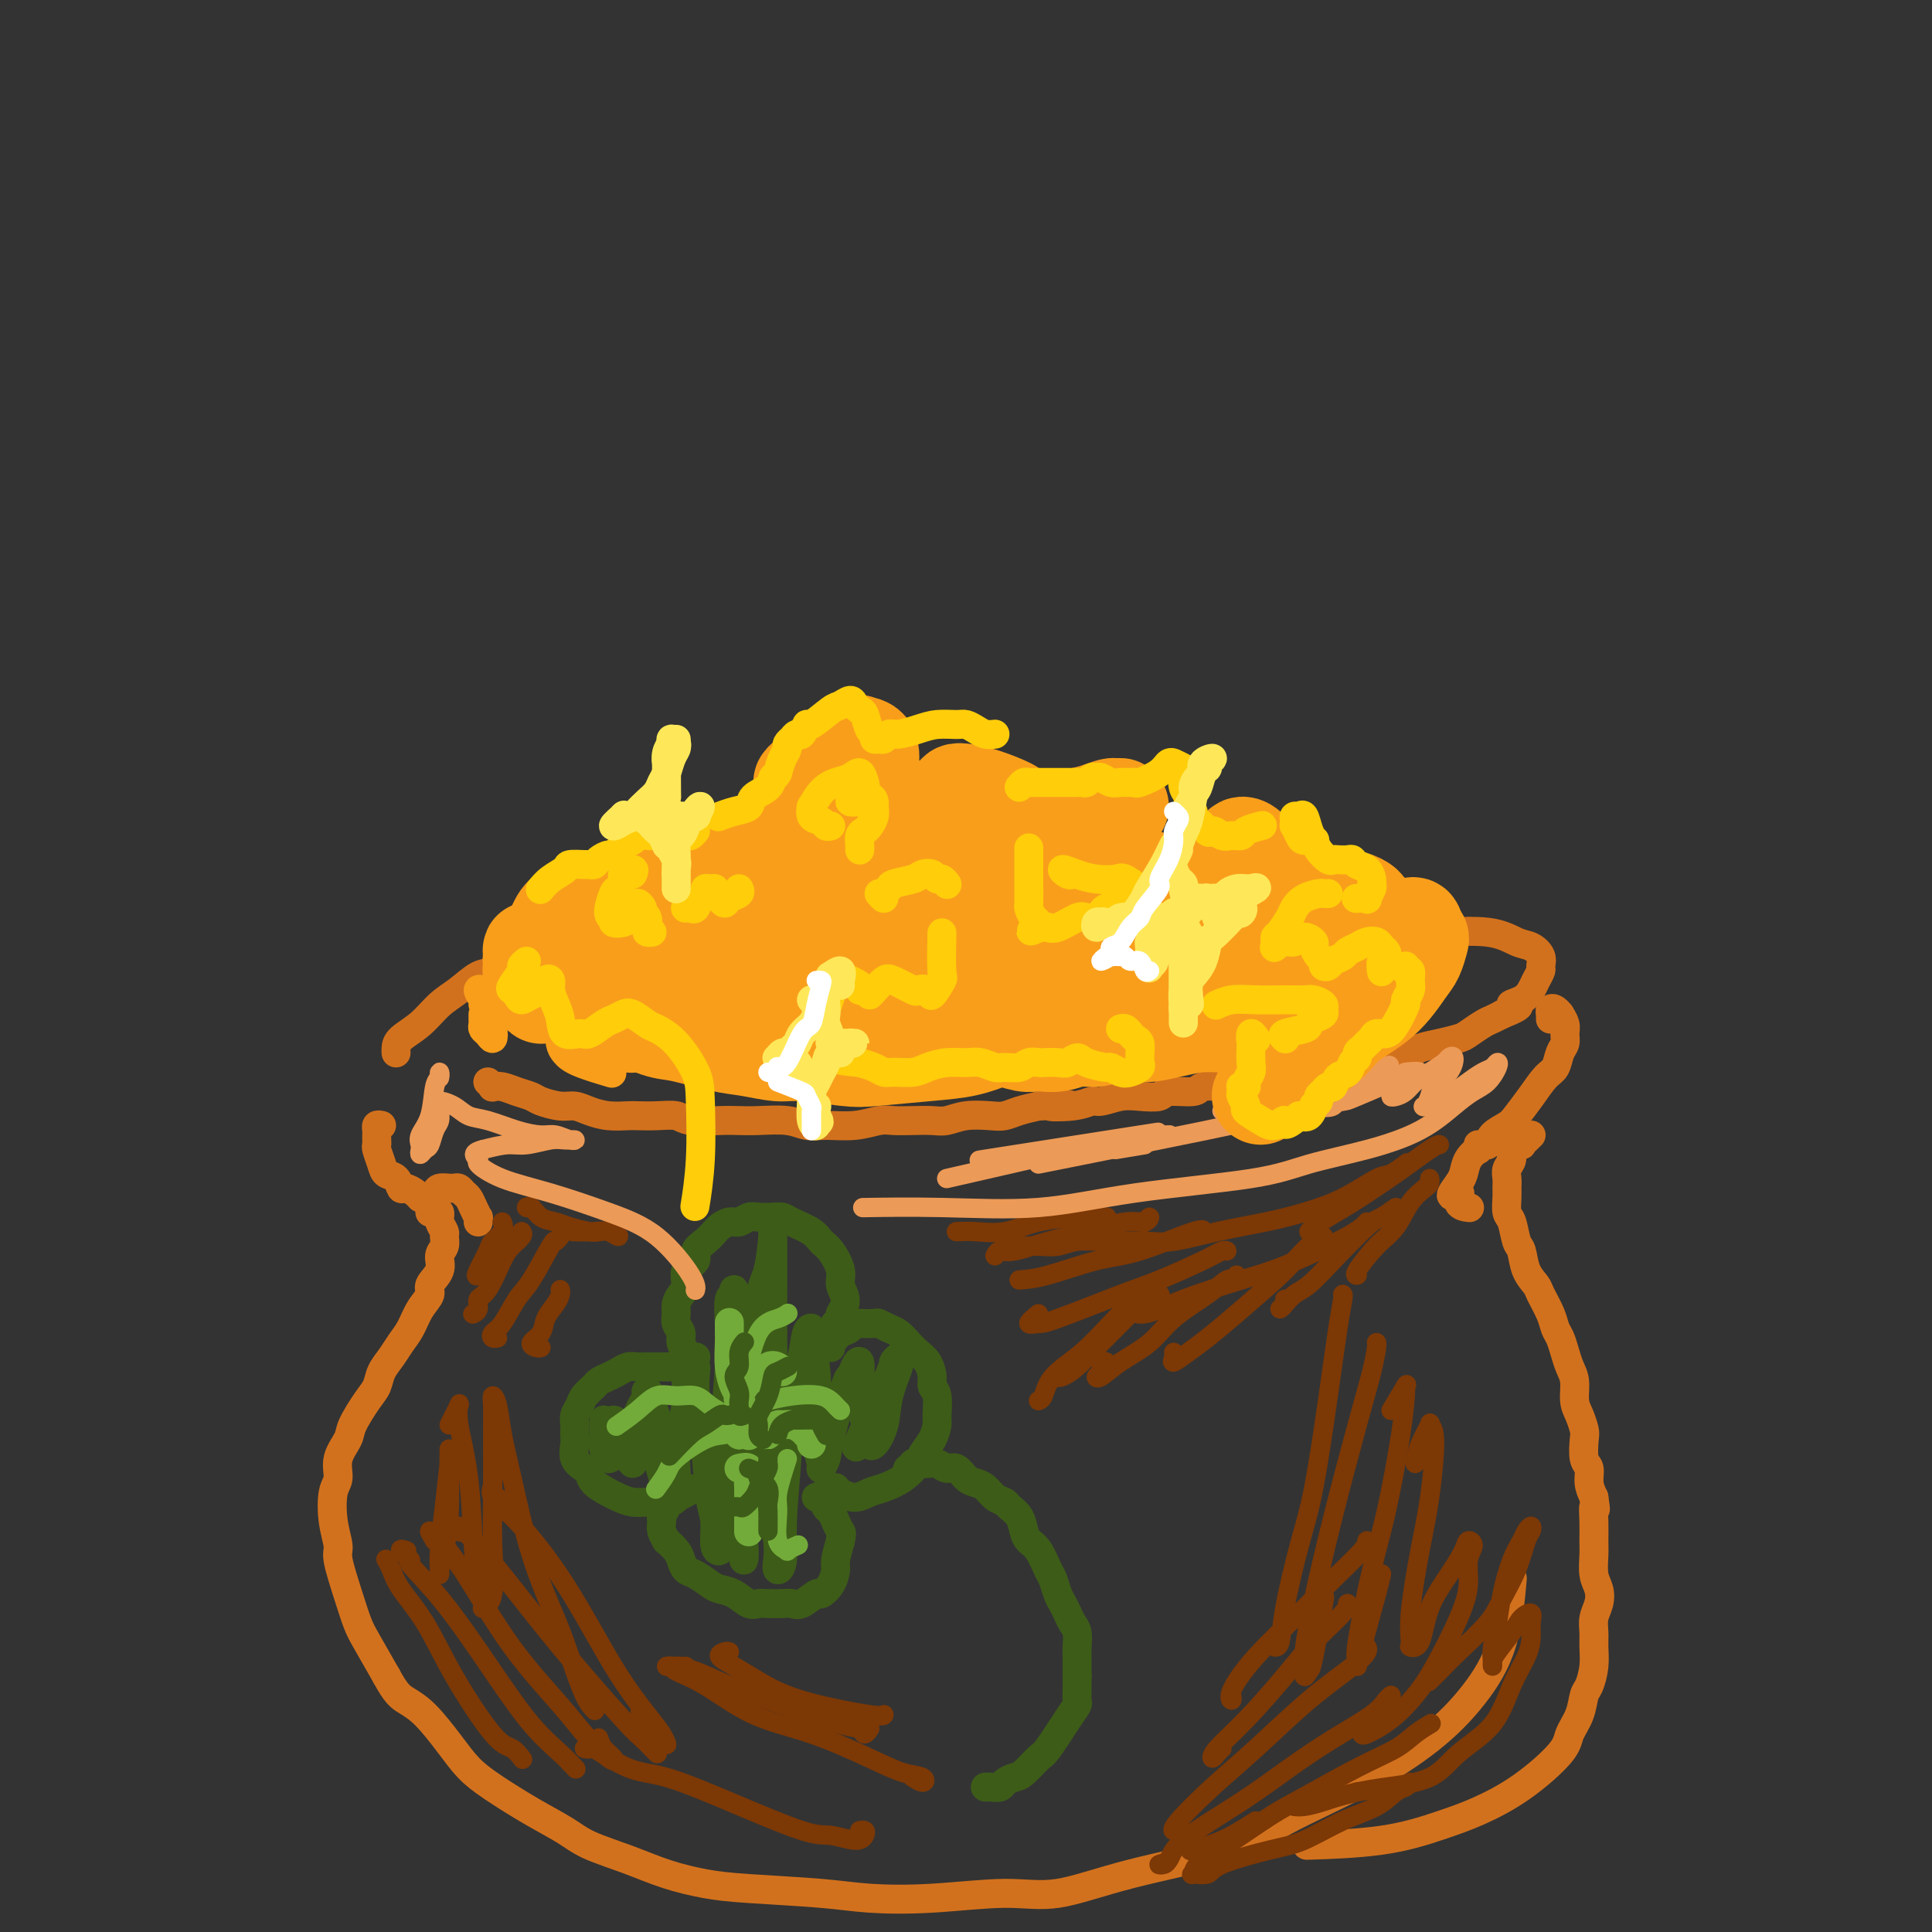 <svg viewBox='0 0 400 400' version='1.1' xmlns='http://www.w3.org/2000/svg' xmlns:xlink='http://www.w3.org/1999/xlink'><rect x="0" y="0" width="400" height="400" fill="#333333" stroke="none"/><g fill='none' stroke='#D2711D' stroke-width='6' stroke-linecap='round' stroke-linejoin='round'><path d='M114,195c-0.357,0.024 -0.714,0.048 -1,0c-0.286,-0.048 -0.499,-0.169 -1,0c-0.501,0.169 -1.288,0.627 -2,1c-0.712,0.373 -1.348,0.662 -2,1c-0.652,0.338 -1.321,0.727 -2,1c-0.679,0.273 -1.367,0.431 -2,1c-0.633,0.569 -1.210,1.548 -2,2c-0.790,0.452 -1.791,0.376 -3,1c-1.209,0.624 -2.625,1.950 -4,3c-1.375,1.050 -2.708,1.826 -4,3c-1.292,1.174 -2.542,2.745 -4,4c-1.458,1.255 -3.123,2.192 -4,3c-0.877,0.808 -0.967,1.487 -1,2c-0.033,0.513 -0.009,0.861 0,1c0.009,0.139 0.005,0.070 0,0'/><path d='M101,224c0.465,0.416 0.930,0.833 1,1c0.070,0.167 -0.254,0.086 0,0c0.254,-0.086 1.086,-0.177 2,0c0.914,0.177 1.911,0.621 3,1c1.089,0.379 2.272,0.693 3,1c0.728,0.307 1.001,0.608 2,1c0.999,0.392 2.723,0.876 4,1c1.277,0.124 2.108,-0.110 3,0c0.892,0.110 1.844,0.566 3,1c1.156,0.434 2.516,0.847 4,1c1.484,0.153 3.094,0.045 4,0c0.906,-0.045 1.110,-0.026 2,0c0.890,0.026 2.468,0.059 4,0c1.532,-0.059 3.019,-0.212 4,0c0.981,0.212 1.455,0.788 3,1c1.545,0.212 4.160,0.061 6,0c1.840,-0.061 2.906,-0.031 4,0c1.094,0.031 2.217,0.062 4,0c1.783,-0.062 4.228,-0.216 6,0c1.772,0.216 2.872,0.804 4,1c1.128,0.196 2.286,-0.000 4,0c1.714,0.000 3.985,0.196 6,0c2.015,-0.196 3.774,-0.784 5,-1c1.226,-0.216 1.919,-0.062 3,0c1.081,0.062 2.551,0.030 4,0c1.449,-0.030 2.877,-0.060 4,0c1.123,0.060 1.941,0.209 3,0c1.059,-0.209 2.358,-0.777 4,-1c1.642,-0.223 3.626,-0.101 5,0c1.374,0.101 2.139,0.181 3,0c0.861,-0.181 1.817,-0.623 3,-1c1.183,-0.377 2.591,-0.688 4,-1'/><path d='M215,229c11.635,-0.482 4.723,-0.185 3,0c-1.723,0.185 1.742,0.260 4,0c2.258,-0.260 3.309,-0.853 4,-1c0.691,-0.147 1.021,0.153 2,0c0.979,-0.153 2.606,-0.758 4,-1c1.394,-0.242 2.556,-0.121 4,0c1.444,0.121 3.170,0.242 4,0c0.830,-0.242 0.763,-0.848 2,-1c1.237,-0.152 3.777,0.151 5,0c1.223,-0.151 1.131,-0.757 2,-1c0.869,-0.243 2.701,-0.122 4,0c1.299,0.122 2.065,0.244 3,0c0.935,-0.244 2.039,-0.854 3,-1c0.961,-0.146 1.781,0.172 3,0c1.219,-0.172 2.839,-0.833 4,-1c1.161,-0.167 1.865,0.162 3,0c1.135,-0.162 2.703,-0.813 4,-1c1.297,-0.187 2.324,0.091 3,0c0.676,-0.091 1.000,-0.550 2,-1c1.000,-0.450 2.677,-0.890 4,-1c1.323,-0.110 2.292,0.111 3,0c0.708,-0.111 1.154,-0.555 2,-1c0.846,-0.445 2.093,-0.893 3,-1c0.907,-0.107 1.474,0.127 2,0c0.526,-0.127 1.012,-0.615 2,-1c0.988,-0.385 2.477,-0.666 4,-1c1.523,-0.334 3.079,-0.719 4,-1c0.921,-0.281 1.206,-0.457 2,-1c0.794,-0.543 2.099,-1.454 3,-2c0.901,-0.546 1.400,-0.727 2,-1c0.600,-0.273 1.300,-0.636 2,-1'/><path d='M311,210c5.776,-2.275 2.714,-1.961 2,-2c-0.714,-0.039 0.918,-0.429 2,-1c1.082,-0.571 1.612,-1.321 2,-2c0.388,-0.679 0.634,-1.285 1,-2c0.366,-0.715 0.850,-1.538 1,-2c0.150,-0.462 -0.036,-0.562 0,-1c0.036,-0.438 0.294,-1.213 0,-2c-0.294,-0.787 -1.141,-1.585 -2,-2c-0.859,-0.415 -1.729,-0.447 -3,-1c-1.271,-0.553 -2.943,-1.626 -6,-2c-3.057,-0.374 -7.500,-0.049 -10,0c-2.500,0.049 -3.058,-0.179 -8,0c-4.942,0.179 -14.269,0.765 -18,1c-3.731,0.235 -1.865,0.117 0,0'/><path d='M79,233c-0.423,-0.089 -0.845,-0.178 -1,0c-0.155,0.178 -0.042,0.623 0,1c0.042,0.377 0.015,0.685 0,1c-0.015,0.315 -0.016,0.638 0,1c0.016,0.362 0.049,0.764 0,1c-0.049,0.236 -0.182,0.306 0,1c0.182,0.694 0.678,2.014 1,3c0.322,0.986 0.471,1.640 1,2c0.529,0.360 1.437,0.426 2,1c0.563,0.574 0.780,1.657 1,2c0.220,0.343 0.444,-0.055 1,0c0.556,0.055 1.443,0.561 2,1c0.557,0.439 0.784,0.811 1,1c0.216,0.189 0.421,0.194 1,0c0.579,-0.194 1.531,-0.588 2,-1c0.469,-0.412 0.454,-0.843 1,-1c0.546,-0.157 1.652,-0.039 2,0c0.348,0.039 -0.061,-0.001 0,0c0.061,0.001 0.594,0.044 1,0c0.406,-0.044 0.687,-0.176 1,0c0.313,0.176 0.658,0.659 1,1c0.342,0.341 0.680,0.540 1,1c0.320,0.460 0.622,1.181 1,2c0.378,0.819 0.833,1.735 1,2c0.167,0.265 0.045,-0.121 0,0c-0.045,0.121 -0.013,0.749 0,1c0.013,0.251 0.006,0.126 0,0'/><path d='M89,251c0.309,0.031 0.618,0.063 1,0c0.382,-0.063 0.838,-0.220 1,0c0.162,0.220 0.029,0.818 0,1c-0.029,0.182 0.046,-0.050 0,0c-0.046,0.050 -0.213,0.383 0,1c0.213,0.617 0.805,1.519 1,2c0.195,0.481 -0.008,0.541 0,1c0.008,0.459 0.228,1.316 0,2c-0.228,0.684 -0.904,1.196 -1,2c-0.096,0.804 0.389,1.899 0,3c-0.389,1.101 -1.651,2.209 -2,3c-0.349,0.791 0.216,1.264 0,2c-0.216,0.736 -1.214,1.733 -2,3c-0.786,1.267 -1.362,2.804 -2,4c-0.638,1.196 -1.338,2.050 -2,3c-0.662,0.950 -1.284,1.994 -2,3c-0.716,1.006 -1.524,1.973 -2,3c-0.476,1.027 -0.619,2.115 -1,3c-0.381,0.885 -1.001,1.567 -2,3c-0.999,1.433 -2.376,3.616 -3,5c-0.624,1.384 -0.494,1.968 -1,3c-0.506,1.032 -1.648,2.511 -2,4c-0.352,1.489 0.086,2.989 0,4c-0.086,1.011 -0.697,1.532 -1,3c-0.303,1.468 -0.299,3.884 0,6c0.299,2.116 0.894,3.932 1,5c0.106,1.068 -0.275,1.388 0,3c0.275,1.612 1.208,4.514 2,7c0.792,2.486 1.444,4.554 2,6c0.556,1.446 1.016,2.270 2,4c0.984,1.730 2.492,4.365 4,7'/><path d='M80,347c1.969,3.659 2.890,4.308 4,5c1.110,0.692 2.409,1.427 4,3c1.591,1.573 3.475,3.986 5,6c1.525,2.014 2.690,3.631 4,5c1.310,1.369 2.763,2.491 5,4c2.237,1.509 5.256,3.405 8,5c2.744,1.595 5.211,2.889 7,4c1.789,1.111 2.899,2.038 5,3c2.101,0.962 5.193,1.959 8,3c2.807,1.041 5.329,2.125 8,3c2.671,0.875 5.490,1.542 8,2c2.510,0.458 4.709,0.707 9,1c4.291,0.293 10.672,0.632 15,1c4.328,0.368 6.602,0.767 10,1c3.398,0.233 7.918,0.300 13,0c5.082,-0.300 10.724,-0.969 15,-1c4.276,-0.031 7.187,0.575 11,0c3.813,-0.575 8.530,-2.331 15,-4c6.470,-1.669 14.693,-3.250 20,-5c5.307,-1.750 7.698,-3.668 12,-6c4.302,-2.332 10.515,-5.079 16,-8c5.485,-2.921 10.240,-6.018 14,-9c3.760,-2.982 6.523,-5.851 9,-9c2.477,-3.149 4.667,-6.579 6,-11c1.333,-4.421 1.809,-9.835 2,-12c0.191,-2.165 0.095,-1.083 0,0'/><path d='M321,211c-0.006,-0.451 -0.012,-0.901 0,-1c0.012,-0.099 0.041,0.154 0,0c-0.041,-0.154 -0.151,-0.715 0,-1c0.151,-0.285 0.562,-0.295 1,0c0.438,0.295 0.903,0.894 1,1c0.097,0.106 -0.173,-0.282 0,0c0.173,0.282 0.790,1.234 1,2c0.210,0.766 0.013,1.344 0,2c-0.013,0.656 0.160,1.389 0,2c-0.160,0.611 -0.652,1.102 -1,2c-0.348,0.898 -0.553,2.205 -1,3c-0.447,0.795 -1.135,1.080 -2,2c-0.865,0.920 -1.905,2.475 -3,4c-1.095,1.525 -2.244,3.020 -3,4c-0.756,0.980 -1.121,1.445 -2,2c-0.879,0.555 -2.274,1.202 -3,2c-0.726,0.798 -0.783,1.749 -1,2c-0.217,0.251 -0.592,-0.197 -1,0c-0.408,0.197 -0.848,1.038 -1,1c-0.152,-0.038 -0.016,-0.957 0,-1c0.016,-0.043 -0.090,0.790 0,1c0.090,0.210 0.375,-0.201 0,0c-0.375,0.201 -1.409,1.016 -2,2c-0.591,0.984 -0.740,2.138 -1,3c-0.260,0.862 -0.630,1.431 -1,2'/><path d='M302,245c-3.062,4.061 -0.715,2.212 0,2c0.715,-0.212 -0.200,1.211 0,2c0.200,0.789 1.515,0.943 2,1c0.485,0.057 0.138,0.016 0,0c-0.138,-0.016 -0.069,-0.008 0,0'/><path d='M317,235c-0.908,0.863 -1.816,1.726 -2,2c-0.184,0.274 0.357,-0.040 0,0c-0.357,0.040 -1.612,0.434 -2,1c-0.388,0.566 0.093,1.305 0,2c-0.093,0.695 -0.758,1.345 -1,2c-0.242,0.655 -0.062,1.314 0,2c0.062,0.686 0.005,1.399 0,2c-0.005,0.601 0.040,1.090 0,2c-0.040,0.910 -0.167,2.242 0,3c0.167,0.758 0.626,0.942 1,2c0.374,1.058 0.662,2.992 1,4c0.338,1.008 0.724,1.092 1,2c0.276,0.908 0.441,2.642 1,4c0.559,1.358 1.512,2.341 2,3c0.488,0.659 0.512,0.994 1,2c0.488,1.006 1.440,2.681 2,4c0.560,1.319 0.728,2.281 1,3c0.272,0.719 0.646,1.197 1,2c0.354,0.803 0.686,1.933 1,3c0.314,1.067 0.610,2.072 1,3c0.390,0.928 0.875,1.780 1,3c0.125,1.220 -0.111,2.810 0,4c0.111,1.190 0.570,1.981 1,3c0.430,1.019 0.833,2.268 1,3c0.167,0.732 0.100,0.948 0,2c-0.100,1.052 -0.233,2.942 0,4c0.233,1.058 0.832,1.285 1,2c0.168,0.715 -0.095,1.919 0,3c0.095,1.081 0.547,2.041 1,3'/><path d='M330,310c0.619,4.040 0.165,2.139 0,2c-0.165,-0.139 -0.041,1.485 0,3c0.041,1.515 -0.002,2.923 0,4c0.002,1.077 0.049,1.825 0,3c-0.049,1.175 -0.195,2.779 0,4c0.195,1.221 0.732,2.058 1,3c0.268,0.942 0.269,1.987 0,3c-0.269,1.013 -0.807,1.994 -1,3c-0.193,1.006 -0.041,2.035 0,3c0.041,0.965 -0.029,1.864 0,3c0.029,1.136 0.158,2.509 0,4c-0.158,1.491 -0.604,3.098 -1,4c-0.396,0.902 -0.742,1.097 -1,2c-0.258,0.903 -0.430,2.514 -1,4c-0.570,1.486 -1.540,2.848 -2,4c-0.460,1.152 -0.410,2.095 -2,4c-1.590,1.905 -4.821,4.773 -8,7c-3.179,2.227 -6.308,3.812 -9,5c-2.692,1.188 -4.948,1.978 -8,3c-3.052,1.022 -6.898,2.275 -12,3c-5.102,0.725 -11.458,0.921 -14,1c-2.542,0.079 -1.271,0.039 0,0'/></g>
<g fill='none' stroke='#3D5C18' stroke-width='6' stroke-linecap='round' stroke-linejoin='round'><path d='M144,281c0.081,-0.034 0.161,-0.068 0,0c-0.161,0.068 -0.564,0.236 -1,0c-0.436,-0.236 -0.905,-0.878 -1,-1c-0.095,-0.122 0.185,0.277 0,0c-0.185,-0.277 -0.835,-1.229 -1,-2c-0.165,-0.771 0.155,-1.362 0,-2c-0.155,-0.638 -0.783,-1.325 -1,-2c-0.217,-0.675 -0.022,-1.339 0,-2c0.022,-0.661 -0.130,-1.318 0,-2c0.130,-0.682 0.541,-1.390 1,-2c0.459,-0.610 0.966,-1.122 1,-2c0.034,-0.878 -0.404,-2.123 0,-3c0.404,-0.877 1.652,-1.386 2,-2c0.348,-0.614 -0.202,-1.331 0,-2c0.202,-0.669 1.156,-1.288 2,-2c0.844,-0.712 1.577,-1.515 2,-2c0.423,-0.485 0.535,-0.652 1,-1c0.465,-0.348 1.283,-0.878 2,-1c0.717,-0.122 1.333,0.163 2,0c0.667,-0.163 1.384,-0.773 2,-1c0.616,-0.227 1.131,-0.069 2,0c0.869,0.069 2.092,0.049 3,0c0.908,-0.049 1.503,-0.128 2,0c0.497,0.128 0.898,0.464 2,1c1.102,0.536 2.907,1.273 4,2c1.093,0.727 1.474,1.443 2,2c0.526,0.557 1.196,0.953 2,2c0.804,1.047 1.741,2.745 2,4c0.259,1.255 -0.161,2.069 0,3c0.161,0.931 0.903,1.980 1,3c0.097,1.020 -0.452,2.010 -1,3'/><path d='M174,272c-0.226,1.845 -0.792,1.958 -1,2c-0.208,0.042 -0.060,0.012 0,0c0.060,-0.012 0.030,-0.006 0,0'/><path d='M144,284c0.089,-0.423 0.178,-0.845 0,-1c-0.178,-0.155 -0.623,-0.041 -1,0c-0.377,0.041 -0.685,0.011 -1,0c-0.315,-0.011 -0.637,-0.003 -1,0c-0.363,0.003 -0.769,0.001 -1,0c-0.231,-0.001 -0.288,-0.001 -1,0c-0.712,0.001 -2.077,0.003 -3,0c-0.923,-0.003 -1.402,-0.012 -2,0c-0.598,0.012 -1.316,0.045 -2,0c-0.684,-0.045 -1.334,-0.168 -2,0c-0.666,0.168 -1.348,0.625 -2,1c-0.652,0.375 -1.274,0.667 -2,1c-0.726,0.333 -1.557,0.708 -2,1c-0.443,0.292 -0.497,0.501 -1,1c-0.503,0.499 -1.455,1.289 -2,2c-0.545,0.711 -0.681,1.344 -1,2c-0.319,0.656 -0.819,1.334 -1,2c-0.181,0.666 -0.042,1.320 0,2c0.042,0.680 -0.013,1.386 0,2c0.013,0.614 0.096,1.137 0,2c-0.096,0.863 -0.370,2.066 0,3c0.370,0.934 1.383,1.598 2,2c0.617,0.402 0.839,0.542 1,1c0.161,0.458 0.260,1.233 1,2c0.740,0.767 2.122,1.527 3,2c0.878,0.473 1.254,0.660 2,1c0.746,0.340 1.863,0.834 3,1c1.137,0.166 2.294,0.003 3,0c0.706,-0.003 0.959,0.153 2,0c1.041,-0.153 2.869,-0.615 4,-1c1.131,-0.385 1.566,-0.692 2,-1'/><path d='M142,309c1.711,-0.533 0.489,-0.867 0,-1c-0.489,-0.133 -0.244,-0.067 0,0'/><path d='M142,308c-0.303,0.022 -0.607,0.043 -1,0c-0.393,-0.043 -0.876,-0.152 -1,0c-0.124,0.152 0.111,0.564 0,1c-0.111,0.436 -0.570,0.894 -1,1c-0.430,0.106 -0.833,-0.141 -1,0c-0.167,0.141 -0.098,0.670 0,1c0.098,0.330 0.227,0.461 0,1c-0.227,0.539 -0.809,1.488 -1,2c-0.191,0.512 0.008,0.588 0,1c-0.008,0.412 -0.223,1.160 0,2c0.223,0.840 0.885,1.773 1,2c0.115,0.227 -0.318,-0.253 0,0c0.318,0.253 1.388,1.237 2,2c0.612,0.763 0.768,1.304 1,2c0.232,0.696 0.540,1.547 1,2c0.460,0.453 1.071,0.507 2,1c0.929,0.493 2.174,1.424 3,2c0.826,0.576 1.231,0.795 2,1c0.769,0.205 1.900,0.395 3,1c1.100,0.605 2.168,1.626 3,2c0.832,0.374 1.429,0.102 2,0c0.571,-0.102 1.116,-0.035 2,0c0.884,0.035 2.106,0.039 3,0c0.894,-0.039 1.462,-0.120 2,0c0.538,0.120 1.048,0.443 2,0c0.952,-0.443 2.345,-1.650 3,-2c0.655,-0.350 0.570,0.158 1,0c0.430,-0.158 1.373,-0.980 2,-2c0.627,-1.020 0.938,-2.236 1,-3c0.062,-0.764 -0.125,-1.075 0,-2c0.125,-0.925 0.563,-2.462 1,-4'/><path d='M174,319c0.357,-1.754 0.251,-1.640 0,-2c-0.251,-0.360 -0.645,-1.193 -1,-2c-0.355,-0.807 -0.670,-1.589 -1,-2c-0.330,-0.411 -0.676,-0.450 -1,-1c-0.324,-0.550 -0.626,-1.610 -1,-2c-0.374,-0.390 -0.821,-0.112 -1,0c-0.179,0.112 -0.089,0.056 0,0'/><path d='M172,279c0.027,-0.446 0.054,-0.893 0,-1c-0.054,-0.107 -0.187,0.125 0,0c0.187,-0.125 0.696,-0.608 1,-1c0.304,-0.392 0.404,-0.693 1,-1c0.596,-0.307 1.689,-0.619 2,-1c0.311,-0.381 -0.159,-0.831 0,-1c0.159,-0.169 0.949,-0.057 2,0c1.051,0.057 2.365,0.060 3,0c0.635,-0.060 0.593,-0.182 1,0c0.407,0.182 1.264,0.666 2,1c0.736,0.334 1.350,0.516 2,1c0.650,0.484 1.336,1.271 2,2c0.664,0.729 1.306,1.401 2,2c0.694,0.599 1.440,1.127 2,2c0.560,0.873 0.935,2.092 1,3c0.065,0.908 -0.181,1.506 0,2c0.181,0.494 0.787,0.885 1,2c0.213,1.115 0.031,2.955 0,4c-0.031,1.045 0.089,1.295 0,2c-0.089,0.705 -0.387,1.866 -1,3c-0.613,1.134 -1.543,2.240 -2,3c-0.457,0.760 -0.443,1.175 -1,2c-0.557,0.825 -1.687,2.061 -3,3c-1.313,0.939 -2.811,1.583 -4,2c-1.189,0.417 -2.070,0.609 -3,1c-0.930,0.391 -1.909,0.981 -3,1c-1.091,0.019 -2.294,-0.533 -3,-1c-0.706,-0.467 -0.916,-0.848 -1,-1c-0.084,-0.152 -0.042,-0.076 0,0'/><path d='M188,305c-0.120,-0.453 -0.239,-0.906 0,-1c0.239,-0.094 0.837,0.171 1,0c0.163,-0.171 -0.108,-0.779 0,-1c0.108,-0.221 0.595,-0.055 1,0c0.405,0.055 0.727,-0.001 1,0c0.273,0.001 0.496,0.060 1,0c0.504,-0.060 1.290,-0.237 2,0c0.710,0.237 1.345,0.889 2,1c0.655,0.111 1.330,-0.317 2,0c0.670,0.317 1.335,1.380 2,2c0.665,0.620 1.329,0.795 2,1c0.671,0.205 1.349,0.438 2,1c0.651,0.562 1.274,1.452 2,2c0.726,0.548 1.556,0.752 2,1c0.444,0.248 0.503,0.540 1,1c0.497,0.460 1.432,1.090 2,2c0.568,0.910 0.768,2.101 1,3c0.232,0.899 0.496,1.504 1,2c0.504,0.496 1.248,0.881 2,2c0.752,1.119 1.511,2.971 2,4c0.489,1.029 0.708,1.235 1,2c0.292,0.765 0.656,2.091 1,3c0.344,0.909 0.666,1.402 1,2c0.334,0.598 0.678,1.301 1,2c0.322,0.699 0.622,1.395 1,2c0.378,0.605 0.833,1.121 1,2c0.167,0.879 0.045,2.122 0,3c-0.045,0.878 -0.012,1.390 0,2c0.012,0.610 0.003,1.317 0,2c-0.003,0.683 -0.002,1.341 0,2'/><path d='M223,347c0.004,1.960 0.016,2.361 0,3c-0.016,0.639 -0.058,1.517 0,2c0.058,0.483 0.216,0.571 0,1c-0.216,0.429 -0.806,1.200 -2,3c-1.194,1.800 -2.992,4.629 -4,6c-1.008,1.371 -1.225,1.285 -2,2c-0.775,0.715 -2.109,2.230 -3,3c-0.891,0.770 -1.339,0.795 -2,1c-0.661,0.205 -1.536,0.591 -2,1c-0.464,0.409 -0.516,0.842 -1,1c-0.484,0.158 -1.400,0.043 -2,0c-0.600,-0.043 -0.886,-0.012 -1,0c-0.114,0.012 -0.057,0.006 0,0'/><path d='M125,294c-0.009,0.282 -0.017,0.563 0,1c0.017,0.437 0.061,1.029 0,2c-0.061,0.971 -0.227,2.321 0,3c0.227,0.679 0.845,0.688 1,1c0.155,0.312 -0.154,0.929 0,1c0.154,0.071 0.772,-0.402 1,-1c0.228,-0.598 0.065,-1.321 0,-2c-0.065,-0.679 -0.033,-1.313 0,-2c0.033,-0.687 0.065,-1.427 0,-2c-0.065,-0.573 -0.228,-0.980 0,-1c0.228,-0.020 0.848,0.347 1,1c0.152,0.653 -0.166,1.591 0,2c0.166,0.409 0.814,0.287 1,1c0.186,0.713 -0.089,2.260 0,3c0.089,0.740 0.544,0.674 1,1c0.456,0.326 0.914,1.044 1,1c0.086,-0.044 -0.201,-0.849 0,-2c0.201,-1.151 0.889,-2.648 1,-4c0.111,-1.352 -0.355,-2.559 0,-4c0.355,-1.441 1.530,-3.118 2,-4c0.470,-0.882 0.234,-0.971 0,-1c-0.234,-0.029 -0.465,0.003 0,1c0.465,0.997 1.626,2.961 2,5c0.374,2.039 -0.041,4.154 0,6c0.041,1.846 0.537,3.423 1,5c0.463,1.577 0.894,3.155 1,4c0.106,0.845 -0.113,0.956 0,1c0.113,0.044 0.556,0.022 1,0'/><path d='M139,310c1.034,2.380 1.118,-2.170 1,-5c-0.118,-2.830 -0.439,-3.939 0,-6c0.439,-2.061 1.639,-5.074 2,-8c0.361,-2.926 -0.115,-5.765 0,-7c0.115,-1.235 0.822,-0.866 1,-1c0.178,-0.134 -0.174,-0.770 0,-1c0.174,-0.230 0.874,-0.055 1,1c0.126,1.055 -0.321,2.990 0,6c0.321,3.010 1.411,7.095 2,11c0.589,3.905 0.679,7.632 1,10c0.321,2.368 0.875,3.379 1,5c0.125,1.621 -0.178,3.852 0,5c0.178,1.148 0.836,1.212 1,1c0.164,-0.212 -0.166,-0.702 0,-2c0.166,-1.298 0.828,-3.406 1,-7c0.172,-3.594 -0.146,-8.675 0,-14c0.146,-5.325 0.757,-10.895 1,-15c0.243,-4.105 0.117,-6.744 0,-9c-0.117,-2.256 -0.224,-4.128 0,-5c0.224,-0.872 0.778,-0.744 1,-1c0.222,-0.256 0.112,-0.897 0,-1c-0.112,-0.103 -0.227,0.332 0,3c0.227,2.668 0.797,7.567 1,11c0.203,3.433 0.040,5.398 0,10c-0.040,4.602 0.042,11.841 0,16c-0.042,4.159 -0.208,5.236 0,7c0.208,1.764 0.791,4.213 1,6c0.209,1.787 0.046,2.912 0,3c-0.046,0.088 0.026,-0.861 0,-2c-0.026,-1.139 -0.150,-2.468 0,-6c0.150,-3.532 0.575,-9.266 1,-15'/><path d='M155,300c0.061,-5.269 -0.285,-6.940 0,-12c0.285,-5.060 1.201,-13.507 2,-18c0.799,-4.493 1.482,-5.030 2,-7c0.518,-1.970 0.871,-5.372 1,-7c0.129,-1.628 0.035,-1.481 0,-1c-0.035,0.481 -0.010,1.298 0,2c0.010,0.702 0.006,1.289 0,6c-0.006,4.711 -0.016,13.544 0,19c0.016,5.456 0.056,7.533 0,12c-0.056,4.467 -0.207,11.324 0,16c0.207,4.676 0.773,7.171 1,9c0.227,1.829 0.117,2.992 0,4c-0.117,1.008 -0.240,1.860 0,2c0.240,0.140 0.842,-0.432 1,-2c0.158,-1.568 -0.127,-4.133 0,-8c0.127,-3.867 0.665,-9.037 1,-14c0.335,-4.963 0.467,-9.720 1,-13c0.533,-3.280 1.467,-5.082 2,-7c0.533,-1.918 0.665,-3.951 1,-5c0.335,-1.049 0.873,-1.114 1,-1c0.127,0.114 -0.158,0.409 0,2c0.158,1.591 0.759,4.480 1,8c0.241,3.520 0.121,7.670 0,10c-0.121,2.330 -0.242,2.839 0,4c0.242,1.161 0.846,2.972 1,4c0.154,1.028 -0.142,1.272 0,1c0.142,-0.272 0.720,-1.059 1,-2c0.280,-0.941 0.261,-2.036 1,-5c0.739,-2.964 2.238,-7.798 3,-10c0.762,-2.202 0.789,-1.772 1,-2c0.211,-0.228 0.605,-1.114 1,-2'/><path d='M177,283c1.321,-2.819 1.124,0.134 1,2c-0.124,1.866 -0.175,2.646 0,4c0.175,1.354 0.576,3.280 1,5c0.424,1.720 0.872,3.232 1,4c0.128,0.768 -0.064,0.792 0,1c0.064,0.208 0.382,0.601 1,0c0.618,-0.601 1.534,-2.195 2,-4c0.466,-1.805 0.481,-3.820 1,-6c0.519,-2.180 1.543,-4.526 2,-6c0.457,-1.474 0.349,-2.077 0,-2c-0.349,0.077 -0.939,0.835 -1,1c-0.061,0.165 0.407,-0.263 -1,3c-1.407,3.263 -4.688,10.218 -6,13c-1.312,2.782 -0.656,1.391 0,0'/></g>
<g fill='none' stroke='#73AB3A' stroke-width='6' stroke-linecap='round' stroke-linejoin='round'><path d='M153,297c0.002,0.077 0.003,0.154 0,0c-0.003,-0.154 -0.011,-0.538 0,-1c0.011,-0.462 0.041,-1.000 0,-1c-0.041,-0.000 -0.155,0.538 0,1c0.155,0.462 0.577,0.848 1,1c0.423,0.152 0.846,0.070 1,0c0.154,-0.070 0.040,-0.128 0,0c-0.040,0.128 -0.006,0.442 0,0c0.006,-0.442 -0.015,-1.638 0,-2c0.015,-0.362 0.068,0.112 0,0c-0.068,-0.112 -0.256,-0.811 0,-1c0.256,-0.189 0.956,0.130 1,0c0.044,-0.130 -0.566,-0.711 -1,-1c-0.434,-0.289 -0.691,-0.287 -1,-1c-0.309,-0.713 -0.671,-2.140 -1,-3c-0.329,-0.860 -0.624,-1.152 -1,-2c-0.376,-0.848 -0.833,-2.252 -1,-4c-0.167,-1.748 -0.045,-3.841 0,-5c0.045,-1.159 0.012,-1.383 0,-2c-0.012,-0.617 -0.003,-1.628 0,-2c0.003,-0.372 0.001,-0.106 0,0c-0.001,0.106 -0.000,0.053 0,0'/><path d='M154,293c-0.424,0.091 -0.847,0.181 -1,0c-0.153,-0.181 -0.035,-0.634 0,-1c0.035,-0.366 -0.013,-0.646 0,-1c0.013,-0.354 0.086,-0.782 0,-1c-0.086,-0.218 -0.332,-0.228 0,-1c0.332,-0.772 1.241,-2.308 2,-3c0.759,-0.692 1.366,-0.539 2,-1c0.634,-0.461 1.294,-1.536 2,-2c0.706,-0.464 1.459,-0.317 2,0c0.541,0.317 0.869,0.805 1,1c0.131,0.195 0.066,0.098 0,0'/><path d='M159,297c-0.088,0.082 -0.175,0.165 0,0c0.175,-0.165 0.614,-0.577 1,-1c0.386,-0.423 0.719,-0.857 1,-1c0.281,-0.143 0.510,0.004 1,0c0.490,-0.004 1.242,-0.160 2,0c0.758,0.160 1.524,0.635 2,1c0.476,0.365 0.664,0.620 1,1c0.336,0.380 0.822,0.885 1,1c0.178,0.115 0.048,-0.161 0,0c-0.048,0.161 -0.014,0.760 0,1c0.014,0.240 0.007,0.120 0,0'/><path d='M153,304c0.845,-0.179 1.691,-0.358 2,0c0.309,0.358 0.083,1.254 0,2c-0.083,0.746 -0.022,1.342 0,2c0.022,0.658 0.006,1.378 0,2c-0.006,0.622 -0.002,1.146 0,2c0.002,0.854 0.000,2.038 0,3c-0.000,0.962 -0.000,1.704 0,2c0.000,0.296 0.000,0.148 0,0'/></g>
<g fill='none' stroke='#73AB3A' stroke-width='4' stroke-linecap='round' stroke-linejoin='round'><path d='M153,298c0.086,0.066 0.172,0.131 0,0c-0.172,-0.131 -0.600,-0.460 -1,-1c-0.400,-0.540 -0.770,-1.293 -1,-2c-0.230,-0.707 -0.319,-1.369 -1,-2c-0.681,-0.631 -1.955,-1.233 -3,-2c-1.045,-0.767 -1.860,-1.701 -3,-2c-1.140,-0.299 -2.604,0.036 -4,0c-1.396,-0.036 -2.725,-0.443 -4,0c-1.275,0.443 -2.497,1.735 -4,3c-1.503,1.265 -3.287,2.504 -4,3c-0.713,0.496 -0.357,0.248 0,0'/><path d='M152,296c-0.562,0.413 -1.125,0.826 -2,1c-0.875,0.174 -2.063,0.110 -4,1c-1.937,0.890 -4.622,2.733 -6,4c-1.378,1.267 -1.448,1.956 -2,3c-0.552,1.044 -1.586,2.441 -2,3c-0.414,0.559 -0.207,0.279 0,0'/><path d='M163,302c-0.863,2.672 -1.725,5.344 -2,7c-0.275,1.656 0.039,2.296 0,4c-0.039,1.704 -0.430,4.470 0,6c0.430,1.530 1.682,1.822 2,2c0.318,0.178 -0.299,0.240 0,0c0.299,-0.240 1.514,-0.783 2,-1c0.486,-0.217 0.243,-0.109 0,0'/><path d='M159,290c1.517,-0.370 3.033,-0.740 5,-1c1.967,-0.260 4.383,-0.410 6,0c1.617,0.410 2.435,1.380 3,2c0.565,0.620 0.876,0.892 1,1c0.124,0.108 0.062,0.054 0,0'/><path d='M154,287c0.875,-4.339 1.750,-8.679 3,-11c1.250,-2.321 2.875,-2.625 4,-3c1.125,-0.375 1.750,-0.821 2,-1c0.250,-0.179 0.125,-0.089 0,0'/></g>
<g fill='none' stroke='#3D5C18' stroke-width='4' stroke-linecap='round' stroke-linejoin='round'><path d='M154,293c-0.425,0.207 -0.851,0.413 -1,0c-0.149,-0.413 -0.022,-1.447 0,-2c0.022,-0.553 -0.062,-0.627 0,-1c0.062,-0.373 0.269,-1.046 0,-2c-0.269,-0.954 -1.014,-2.189 -1,-3c0.014,-0.811 0.788,-1.198 1,-2c0.212,-0.802 -0.139,-2.019 0,-3c0.139,-0.981 0.768,-1.726 1,-2c0.232,-0.274 0.066,-0.078 0,0c-0.066,0.078 -0.033,0.039 0,0'/><path d='M158,298c-0.437,-0.233 -0.874,-0.465 -1,-1c-0.126,-0.535 0.059,-1.372 0,-2c-0.059,-0.628 -0.362,-1.048 0,-2c0.362,-0.952 1.390,-2.438 2,-4c0.610,-1.563 0.803,-3.202 1,-4c0.197,-0.798 0.399,-0.753 1,-1c0.601,-0.247 1.600,-0.785 2,-1c0.400,-0.215 0.200,-0.108 0,0'/><path d='M161,297c0.196,-0.731 0.391,-1.462 1,-2c0.609,-0.538 1.631,-0.883 2,-1c0.369,-0.117 0.085,-0.007 1,0c0.915,0.007 3.030,-0.089 4,0c0.970,0.089 0.796,0.364 1,1c0.204,0.636 0.786,1.633 1,2c0.214,0.367 0.061,0.105 0,0c-0.061,-0.105 -0.031,-0.052 0,0'/><path d='M155,304c0.906,0.348 1.812,0.697 2,1c0.188,0.303 -0.342,0.561 0,1c0.342,0.439 1.556,1.060 2,2c0.444,0.940 0.119,2.199 0,3c-0.119,0.801 -0.032,1.143 0,2c0.032,0.857 0.009,2.230 0,3c-0.009,0.770 -0.002,0.938 0,1c0.002,0.062 0.001,0.018 0,0c-0.001,-0.018 -0.000,-0.009 0,0'/><path d='M159,302c-0.023,0.357 -0.047,0.714 0,1c0.047,0.286 0.163,0.501 0,1c-0.163,0.499 -0.606,1.282 -1,2c-0.394,0.718 -0.740,1.369 -1,2c-0.260,0.631 -0.434,1.241 -1,2c-0.566,0.759 -1.523,1.667 -2,2c-0.477,0.333 -0.475,0.090 -1,0c-0.525,-0.090 -1.579,-0.026 -2,0c-0.421,0.026 -0.211,0.013 0,0'/><path d='M151,293c-0.385,0.053 -0.769,0.106 -1,0c-0.231,-0.106 -0.308,-0.371 -1,0c-0.692,0.371 -2.000,1.378 -3,2c-1.000,0.622 -1.692,0.860 -3,2c-1.308,1.140 -3.231,3.183 -4,4c-0.769,0.817 -0.385,0.409 0,0'/></g>
<g fill='none' stroke='#7C3805' stroke-width='4' stroke-linecap='round' stroke-linejoin='round'><path d='M110,250c-0.036,0.004 -0.071,0.008 0,0c0.071,-0.008 0.249,-0.027 0,0c-0.249,0.027 -0.924,0.101 -1,0c-0.076,-0.101 0.449,-0.377 1,0c0.551,0.377 1.130,1.408 2,2c0.870,0.592 2.033,0.746 3,1c0.967,0.254 1.739,0.609 3,1c1.261,0.391 3.012,0.819 4,1c0.988,0.181 1.214,0.115 2,0c0.786,-0.115 2.133,-0.280 3,0c0.867,0.280 1.254,1.003 1,1c-0.254,-0.003 -1.151,-0.733 -2,-1c-0.849,-0.267 -1.652,-0.072 -3,0c-1.348,0.072 -3.242,0.021 -4,0c-0.758,-0.021 -0.379,-0.010 0,0'/><path d='M104,253c0.211,0.650 0.423,1.301 0,2c-0.423,0.699 -1.479,1.448 -2,2c-0.521,0.552 -0.507,0.908 -1,2c-0.493,1.092 -1.493,2.922 -2,4c-0.507,1.078 -0.521,1.406 0,1c0.521,-0.406 1.577,-1.544 2,-2c0.423,-0.456 0.211,-0.228 0,0'/><path d='M108,255c0.186,0.242 0.371,0.483 0,1c-0.371,0.517 -1.300,1.308 -2,2c-0.700,0.692 -1.172,1.285 -2,3c-0.828,1.715 -2.012,4.551 -3,6c-0.988,1.449 -1.780,1.512 -2,2c-0.220,0.488 0.133,1.401 0,2c-0.133,0.599 -0.752,0.886 -1,1c-0.248,0.114 -0.124,0.057 0,0'/><path d='M116,256c-0.412,0.499 -0.824,0.998 -1,1c-0.176,0.002 -0.117,-0.494 -1,1c-0.883,1.494 -2.707,4.979 -4,7c-1.293,2.021 -2.056,2.580 -3,4c-0.944,1.420 -2.071,3.701 -3,5c-0.929,1.299 -1.661,1.616 -2,2c-0.339,0.384 -0.283,0.834 0,1c0.283,0.166 0.795,0.047 1,0c0.205,-0.047 0.102,-0.024 0,0'/><path d='M116,267c0.056,0.267 0.112,0.533 0,1c-0.112,0.467 -0.391,1.134 -1,2c-0.609,0.866 -1.547,1.931 -2,3c-0.453,1.069 -0.423,2.143 -1,3c-0.577,0.857 -1.763,1.498 -2,2c-0.237,0.502 0.475,0.866 1,1c0.525,0.134 0.864,0.038 1,0c0.136,-0.038 0.068,-0.019 0,0'/><path d='M209,258c0.428,0.001 0.855,0.001 1,0c0.145,-0.001 0.007,-0.004 0,0c-0.007,0.004 0.115,0.015 1,0c0.885,-0.015 2.532,-0.057 4,0c1.468,0.057 2.755,0.213 4,0c1.245,-0.213 2.446,-0.795 4,-1c1.554,-0.205 3.459,-0.033 6,0c2.541,0.033 5.716,-0.074 8,0c2.284,0.074 3.675,0.328 6,0c2.325,-0.328 5.582,-1.237 9,-2c3.418,-0.763 6.997,-1.379 10,-2c3.003,-0.621 5.429,-1.246 8,-2c2.571,-0.754 5.288,-1.639 8,-3c2.712,-1.361 5.418,-3.200 7,-4c1.582,-0.800 2.041,-0.562 3,-1c0.959,-0.438 2.417,-1.554 3,-2c0.583,-0.446 0.292,-0.223 0,0'/><path d='M296,244c0.040,0.366 0.080,0.731 0,1c-0.080,0.269 -0.282,0.440 -1,1c-0.718,0.560 -1.954,1.509 -3,3c-1.046,1.491 -1.902,3.524 -3,5c-1.098,1.476 -2.439,2.396 -4,4c-1.561,1.604 -3.343,3.893 -4,5c-0.657,1.107 -0.188,1.030 0,1c0.188,-0.030 0.094,-0.015 0,0'/><path d='M289,250c-1.106,0.794 -2.211,1.588 -3,2c-0.789,0.412 -1.261,0.442 -3,2c-1.739,1.558 -4.744,4.642 -7,7c-2.256,2.358 -3.764,3.988 -5,5c-1.236,1.012 -2.202,1.406 -3,2c-0.798,0.594 -1.429,1.388 -2,2c-0.571,0.612 -1.081,1.040 -1,1c0.081,-0.040 0.753,-0.549 1,-1c0.247,-0.451 0.071,-0.843 0,-1c-0.071,-0.157 -0.035,-0.078 0,0'/><path d='M274,256c-0.413,0.524 -0.825,1.048 -1,1c-0.175,-0.048 -0.111,-0.670 -1,0c-0.889,0.670 -2.730,2.630 -4,4c-1.270,1.370 -1.970,2.151 -4,4c-2.030,1.849 -5.392,4.766 -8,7c-2.608,2.234 -4.464,3.786 -6,5c-1.536,1.214 -2.751,2.091 -4,3c-1.249,0.909 -2.531,1.851 -3,2c-0.469,0.149 -0.126,-0.496 0,-1c0.126,-0.504 0.034,-0.866 0,-1c-0.034,-0.134 -0.010,-0.038 0,0c0.010,0.038 0.005,0.019 0,0'/><path d='M256,264c-0.382,0.482 -0.764,0.964 -1,1c-0.236,0.036 -0.327,-0.374 -1,0c-0.673,0.374 -1.927,1.533 -4,3c-2.073,1.467 -4.963,3.241 -7,5c-2.037,1.759 -3.221,3.503 -5,5c-1.779,1.497 -4.152,2.747 -6,4c-1.848,1.253 -3.171,2.507 -4,3c-0.829,0.493 -1.164,0.223 -1,0c0.164,-0.223 0.827,-0.400 1,-1c0.173,-0.600 -0.146,-1.623 0,-2c0.146,-0.377 0.756,-0.108 1,0c0.244,0.108 0.122,0.054 0,0'/><path d='M240,269c0.189,-0.529 0.379,-1.058 0,-1c-0.379,0.058 -1.325,0.704 -2,1c-0.675,0.296 -1.077,0.240 -2,1c-0.923,0.760 -2.367,2.334 -4,4c-1.633,1.666 -3.454,3.424 -5,5c-1.546,1.576 -2.817,2.968 -4,4c-1.183,1.032 -2.278,1.702 -3,2c-0.722,0.298 -1.070,0.224 -1,0c0.070,-0.224 0.557,-0.599 1,-1c0.443,-0.401 0.841,-0.829 1,-1c0.159,-0.171 0.080,-0.086 0,0'/><path d='M236,268c-0.930,0.927 -1.860,1.853 -2,2c-0.140,0.147 0.510,-0.486 0,0c-0.510,0.486 -2.179,2.092 -4,4c-1.821,1.908 -3.795,4.119 -6,6c-2.205,1.881 -4.643,3.432 -6,5c-1.357,1.568 -1.635,3.153 -2,4c-0.365,0.847 -0.819,0.956 -1,1c-0.181,0.044 -0.091,0.022 0,0'/><path d='M80,323c-0.084,-0.145 -0.169,-0.289 0,0c0.169,0.289 0.590,1.013 1,2c0.410,0.987 0.809,2.238 2,4c1.191,1.762 3.174,4.035 5,7c1.826,2.965 3.495,6.623 6,11c2.505,4.377 5.847,9.472 8,12c2.153,2.528 3.118,2.488 4,3c0.882,0.512 1.681,1.575 2,2c0.319,0.425 0.160,0.213 0,0'/><path d='M84,321c0.184,0.063 0.369,0.127 0,0c-0.369,-0.127 -1.291,-0.443 -1,0c0.291,0.443 1.794,1.646 2,2c0.206,0.354 -0.885,-0.142 0,1c0.885,1.142 3.747,3.921 7,8c3.253,4.079 6.897,9.458 10,14c3.103,4.542 5.665,8.247 8,11c2.335,2.753 4.443,4.555 6,6c1.557,1.445 2.562,2.532 3,3c0.438,0.468 0.310,0.318 0,0c-0.310,-0.318 -0.803,-0.805 -1,-1c-0.197,-0.195 -0.099,-0.097 0,0'/><path d='M90,319c-0.645,-1.074 -1.290,-2.148 -1,-2c0.290,0.148 1.516,1.519 2,2c0.484,0.481 0.227,0.072 1,1c0.773,0.928 2.574,3.191 5,7c2.426,3.809 5.475,9.162 9,14c3.525,4.838 7.526,9.161 10,12c2.474,2.839 3.419,4.193 5,6c1.581,1.807 3.796,4.067 5,5c1.204,0.933 1.395,0.539 1,0c-0.395,-0.539 -1.376,-1.222 -2,-2c-0.624,-0.778 -0.893,-1.651 -1,-2c-0.107,-0.349 -0.054,-0.175 0,0'/><path d='M96,317c-0.361,0.172 -0.723,0.344 -1,0c-0.277,-0.344 -0.471,-1.202 0,-1c0.471,0.202 1.605,1.466 3,3c1.395,1.534 3.052,3.337 6,7c2.948,3.663 7.189,9.184 12,15c4.811,5.816 10.192,11.926 13,15c2.808,3.074 3.041,3.113 4,4c0.959,0.887 2.643,2.624 3,3c0.357,0.376 -0.612,-0.607 -1,-1c-0.388,-0.393 -0.194,-0.197 0,0'/><path d='M103,310c-0.446,0.266 -0.893,0.533 -1,0c-0.107,-0.533 0.125,-1.864 0,-2c-0.125,-0.136 -0.606,0.925 0,2c0.606,1.075 2.298,2.164 5,5c2.702,2.836 6.412,7.418 10,13c3.588,5.582 7.053,12.162 10,17c2.947,4.838 5.377,7.933 7,10c1.623,2.067 2.438,3.106 3,4c0.562,0.894 0.872,1.642 1,2c0.128,0.358 0.073,0.327 -1,-1c-1.073,-1.327 -3.164,-3.951 -4,-5c-0.836,-1.049 -0.418,-0.525 0,0'/><path d='M93,300c0.006,0.299 0.012,0.598 0,1c-0.012,0.402 -0.042,0.907 0,3c0.042,2.093 0.155,5.775 0,9c-0.155,3.225 -0.578,5.994 -1,8c-0.422,2.006 -0.842,3.248 -1,4c-0.158,0.752 -0.053,1.013 0,1c0.053,-0.013 0.053,-0.299 0,-1c-0.053,-0.701 -0.158,-1.817 0,-4c0.158,-2.183 0.581,-5.434 1,-9c0.419,-3.566 0.834,-7.447 1,-9c0.166,-1.553 0.083,-0.776 0,0'/><path d='M93,295c0.313,-0.635 0.627,-1.269 1,-2c0.373,-0.731 0.807,-1.558 1,-2c0.193,-0.442 0.145,-0.500 0,0c-0.145,0.500 -0.388,1.560 0,4c0.388,2.440 1.408,6.262 2,11c0.592,4.738 0.754,10.391 1,14c0.246,3.609 0.574,5.175 1,7c0.426,1.825 0.951,3.910 1,5c0.049,1.090 -0.379,1.184 0,1c0.379,-0.184 1.566,-0.647 2,-3c0.434,-2.353 0.115,-6.597 0,-10c-0.115,-3.403 -0.028,-5.967 0,-10c0.028,-4.033 -0.004,-9.537 0,-13c0.004,-3.463 0.044,-4.887 0,-6c-0.044,-1.113 -0.173,-1.917 0,-2c0.173,-0.083 0.648,0.556 1,2c0.352,1.444 0.583,3.695 1,6c0.417,2.305 1.021,4.665 2,9c0.979,4.335 2.333,10.643 4,16c1.667,5.357 3.648,9.761 5,13c1.352,3.239 2.074,5.311 3,8c0.926,2.689 2.057,5.993 3,8c0.943,2.007 1.698,2.716 2,3c0.302,0.284 0.151,0.142 0,0'/><path d='M121,362c0.477,0.113 0.954,0.225 1,0c0.046,-0.225 -0.340,-0.788 1,0c1.340,0.788 4.404,2.928 7,4c2.596,1.072 4.723,1.076 8,2c3.277,0.924 7.705,2.767 13,5c5.295,2.233 11.458,4.857 15,6c3.542,1.143 4.462,0.804 6,1c1.538,0.196 3.694,0.928 5,1c1.306,0.072 1.762,-0.517 2,-1c0.238,-0.483 0.256,-0.861 0,-1c-0.256,-0.139 -0.788,-0.040 -1,0c-0.212,0.040 -0.106,0.020 0,0'/><path d='M138,345c0.430,-0.065 0.860,-0.130 1,0c0.140,0.130 -0.012,0.453 1,1c1.012,0.547 3.186,1.316 6,3c2.814,1.684 6.267,4.282 10,6c3.733,1.718 7.745,2.556 12,4c4.255,1.444 8.755,3.493 12,5c3.245,1.507 5.237,2.470 7,3c1.763,0.530 3.297,0.627 4,1c0.703,0.373 0.574,1.024 0,1c-0.574,-0.024 -1.593,-0.721 -2,-1c-0.407,-0.279 -0.204,-0.139 0,0'/><path d='M142,345c-0.227,0.012 -0.455,0.025 -1,0c-0.545,-0.025 -1.408,-0.087 -1,0c0.408,0.087 2.088,0.323 4,1c1.912,0.677 4.056,1.794 7,3c2.944,1.206 6.687,2.502 11,4c4.313,1.498 9.194,3.200 12,4c2.806,0.800 3.536,0.699 4,1c0.464,0.301 0.664,1.004 1,1c0.336,-0.004 0.810,-0.715 1,-1c0.190,-0.285 0.095,-0.142 0,0'/><path d='M151,342c-0.247,-0.070 -0.494,-0.140 -1,0c-0.506,0.140 -1.270,0.490 -1,1c0.270,0.510 1.575,1.180 3,2c1.425,0.820 2.970,1.789 5,3c2.030,1.211 4.544,2.665 9,4c4.456,1.335 10.854,2.552 14,3c3.146,0.448 3.042,0.128 3,0c-0.042,-0.128 -0.021,-0.064 0,0'/><path d='M278,268c0.072,0.033 0.144,0.066 0,1c-0.144,0.934 -0.504,2.768 -1,6c-0.496,3.232 -1.127,7.861 -2,14c-0.873,6.139 -1.989,13.789 -3,19c-1.011,5.211 -1.917,7.985 -3,12c-1.083,4.015 -2.342,9.272 -3,13c-0.658,3.728 -0.716,5.927 -1,7c-0.284,1.073 -0.796,1.021 -1,1c-0.204,-0.021 -0.102,-0.010 0,0'/><path d='M285,278c-0.015,-0.018 -0.030,-0.036 0,0c0.030,0.036 0.104,0.126 0,1c-0.104,0.874 -0.385,2.532 -1,5c-0.615,2.468 -1.563,5.745 -3,11c-1.437,5.255 -3.362,12.486 -5,19c-1.638,6.514 -2.987,12.309 -4,17c-1.013,4.691 -1.690,8.278 -2,11c-0.310,2.722 -0.254,4.580 0,5c0.254,0.420 0.707,-0.599 1,-1c0.293,-0.401 0.425,-0.185 1,-3c0.575,-2.815 1.593,-8.661 2,-11c0.407,-2.339 0.204,-1.169 0,0'/><path d='M288,292c1.271,-2.126 2.542,-4.252 3,-5c0.458,-0.748 0.104,-0.118 0,0c-0.104,0.118 0.041,-0.277 0,1c-0.041,1.277 -0.270,4.225 -1,9c-0.730,4.775 -1.961,11.376 -3,16c-1.039,4.624 -1.885,7.273 -3,12c-1.115,4.727 -2.499,11.534 -3,15c-0.501,3.466 -0.120,3.590 0,4c0.120,0.410 -0.020,1.104 0,1c0.020,-0.104 0.201,-1.007 1,-4c0.799,-2.993 2.215,-8.075 3,-11c0.785,-2.925 0.939,-3.693 1,-4c0.061,-0.307 0.031,-0.154 0,0'/><path d='M293,303c0.187,-1.240 0.373,-2.481 1,-4c0.627,-1.519 1.693,-3.317 2,-4c0.307,-0.683 -0.146,-0.253 0,0c0.146,0.253 0.891,0.327 1,3c0.109,2.673 -0.417,7.945 -1,12c-0.583,4.055 -1.222,6.892 -2,11c-0.778,4.108 -1.697,9.487 -2,13c-0.303,3.513 0.008,5.162 0,6c-0.008,0.838 -0.335,0.867 0,1c0.335,0.133 1.332,0.371 2,-1c0.668,-1.371 1.007,-4.352 2,-7c0.993,-2.648 2.640,-4.965 4,-7c1.360,-2.035 2.432,-3.789 3,-5c0.568,-1.211 0.632,-1.880 1,-2c0.368,-0.120 1.039,0.308 1,1c-0.039,0.692 -0.789,1.646 -1,3c-0.211,1.354 0.115,3.107 0,5c-0.115,1.893 -0.672,3.926 -2,7c-1.328,3.074 -3.428,7.188 -5,10c-1.572,2.812 -2.617,4.323 -4,6c-1.383,1.677 -3.103,3.522 -5,5c-1.897,1.478 -3.972,2.590 -5,3c-1.028,0.410 -1.008,0.117 -1,0c0.008,-0.117 0.004,-0.059 0,0'/><path d='M296,348c-0.149,0.146 -0.298,0.291 0,0c0.298,-0.291 1.042,-1.020 2,-2c0.958,-0.980 2.130,-2.213 4,-4c1.870,-1.787 4.438,-4.128 6,-6c1.562,-1.872 2.118,-3.277 3,-5c0.882,-1.723 2.090,-3.766 3,-6c0.910,-2.234 1.524,-4.660 2,-6c0.476,-1.340 0.815,-1.593 1,-2c0.185,-0.407 0.214,-0.967 0,-1c-0.214,-0.033 -0.673,0.461 -1,1c-0.327,0.539 -0.522,1.124 -1,2c-0.478,0.876 -1.238,2.045 -2,4c-0.762,1.955 -1.525,4.696 -2,7c-0.475,2.304 -0.664,4.170 -1,6c-0.336,1.830 -0.821,3.625 -1,5c-0.179,1.375 -0.052,2.332 0,3c0.052,0.668 0.030,1.049 0,1c-0.030,-0.049 -0.067,-0.526 0,-1c0.067,-0.474 0.238,-0.945 1,-2c0.762,-1.055 2.113,-2.695 3,-4c0.887,-1.305 1.308,-2.276 2,-3c0.692,-0.724 1.655,-1.201 2,-1c0.345,0.201 0.073,1.081 0,2c-0.073,0.919 0.053,1.879 0,3c-0.053,1.121 -0.284,2.405 -1,4c-0.716,1.595 -1.916,3.502 -3,6c-1.084,2.498 -2.053,5.586 -4,8c-1.947,2.414 -4.872,4.152 -7,6c-2.128,1.848 -3.457,3.805 -6,5c-2.543,1.195 -6.298,1.627 -9,2c-2.702,0.373 -4.351,0.686 -6,1'/><path d='M281,371c-3.695,0.856 -5.434,1.498 -7,2c-1.566,0.502 -2.960,0.866 -4,1c-1.040,0.134 -1.726,0.038 -2,0c-0.274,-0.038 -0.137,-0.019 0,0'/><path d='M292,369c-0.275,0.384 -0.551,0.768 -1,1c-0.449,0.232 -1.072,0.312 -2,1c-0.928,0.688 -2.161,1.983 -4,3c-1.839,1.017 -4.283,1.754 -7,3c-2.717,1.246 -5.706,2.999 -8,4c-2.294,1.001 -3.893,1.250 -7,2c-3.107,0.750 -7.722,2.000 -10,3c-2.278,1.000 -2.217,1.751 -3,2c-0.783,0.249 -2.408,-0.002 -3,0c-0.592,0.002 -0.149,0.257 0,0c0.149,-0.257 0.004,-1.027 1,-2c0.996,-0.973 3.134,-2.150 6,-4c2.866,-1.850 6.461,-4.372 9,-6c2.539,-1.628 4.022,-2.363 7,-4c2.978,-1.637 7.450,-4.176 11,-6c3.550,-1.824 6.178,-2.932 8,-4c1.822,-1.068 2.837,-2.095 4,-3c1.163,-0.905 2.475,-1.687 3,-2c0.525,-0.313 0.262,-0.156 0,0'/><path d='M260,377c-2.289,1.467 -4.578,2.933 -7,4c-2.422,1.067 -4.978,1.733 -6,2c-1.022,0.267 -0.511,0.133 0,0'/><path d='M242,385c-0.252,0.411 -0.503,0.821 -1,1c-0.497,0.179 -1.238,0.125 -1,0c0.238,-0.125 1.456,-0.321 2,-1c0.544,-0.679 0.414,-1.840 3,-4c2.586,-2.160 7.887,-5.317 12,-8c4.113,-2.683 7.039,-4.891 10,-7c2.961,-2.109 5.956,-4.120 9,-6c3.044,-1.880 6.135,-3.627 8,-5c1.865,-1.373 2.502,-2.370 3,-3c0.498,-0.630 0.857,-0.894 1,-1c0.143,-0.106 0.072,-0.053 0,0'/><path d='M244,378c-0.377,0.484 -0.755,0.967 -1,1c-0.245,0.033 -0.358,-0.386 1,-2c1.358,-1.614 4.185,-4.425 7,-7c2.815,-2.575 5.616,-4.914 9,-8c3.384,-3.086 7.352,-6.918 11,-10c3.648,-3.082 6.978,-5.414 9,-7c2.022,-1.586 2.737,-2.427 3,-3c0.263,-0.573 0.075,-0.878 0,-1c-0.075,-0.122 -0.038,-0.061 0,0'/><path d='M253,362c-0.313,0.281 -0.626,0.562 -1,1c-0.374,0.438 -0.809,1.032 -1,1c-0.191,-0.032 -0.138,-0.691 1,-2c1.138,-1.309 3.363,-3.269 6,-6c2.637,-2.731 5.687,-6.235 8,-9c2.313,-2.765 3.888,-4.793 6,-7c2.112,-2.207 4.761,-4.594 6,-6c1.239,-1.406 1.068,-1.830 1,-2c-0.068,-0.170 -0.034,-0.085 0,0'/><path d='M255,351c0.090,0.498 0.181,0.996 0,1c-0.181,0.004 -0.633,-0.485 0,-2c0.633,-1.515 2.352,-4.056 5,-7c2.648,-2.944 6.226,-6.292 9,-9c2.774,-2.708 4.743,-4.777 7,-7c2.257,-2.223 4.800,-4.598 6,-6c1.200,-1.402 1.057,-1.829 1,-2c-0.057,-0.171 -0.029,-0.085 0,0'/><path d='M198,255c1.166,-0.053 2.332,-0.105 4,0c1.668,0.105 3.838,0.368 6,0c2.162,-0.368 4.317,-1.367 7,-2c2.683,-0.633 5.894,-0.902 8,-1c2.106,-0.098 3.105,-0.026 4,0c0.895,0.026 1.684,0.008 2,0c0.316,-0.008 0.158,-0.004 0,0'/><path d='M206,260c0.246,-0.472 0.491,-0.943 1,-1c0.509,-0.057 1.281,0.301 3,0c1.719,-0.301 4.385,-1.262 7,-2c2.615,-0.738 5.180,-1.252 8,-2c2.820,-0.748 5.894,-1.731 8,-2c2.106,-0.269 3.245,0.175 4,0c0.755,-0.175 1.126,-0.970 1,-1c-0.126,-0.030 -0.750,0.706 -1,1c-0.250,0.294 -0.125,0.147 0,0'/><path d='M211,265c1.592,-0.111 3.184,-0.222 6,-1c2.816,-0.778 6.856,-2.222 10,-3c3.144,-0.778 5.392,-0.888 9,-2c3.608,-1.112 8.575,-3.226 11,-4c2.425,-0.774 2.307,-0.208 2,0c-0.307,0.208 -0.802,0.060 -1,0c-0.198,-0.060 -0.099,-0.030 0,0'/><path d='M215,272c-1.043,0.851 -2.087,1.702 -2,2c0.087,0.298 1.304,0.042 2,0c0.696,-0.042 0.873,0.128 4,-1c3.127,-1.128 9.206,-3.556 13,-5c3.794,-1.444 5.304,-1.903 8,-3c2.696,-1.097 6.578,-2.830 9,-4c2.422,-1.170 3.383,-1.777 4,-2c0.617,-0.223 0.891,-0.064 1,0c0.109,0.064 0.055,0.032 0,0'/><path d='M236,270c-1.026,0.247 -2.052,0.494 -2,1c0.052,0.506 1.182,1.272 3,1c1.818,-0.272 4.326,-1.582 8,-3c3.674,-1.418 8.515,-2.944 12,-4c3.485,-1.056 5.613,-1.642 9,-3c3.387,-1.358 8.031,-3.488 11,-5c2.969,-1.512 4.261,-2.407 5,-3c0.739,-0.593 0.925,-0.884 1,-1c0.075,-0.116 0.037,-0.058 0,0'/><path d='M271,255c0.176,-0.249 0.351,-0.497 1,-1c0.649,-0.503 1.771,-1.259 3,-2c1.229,-0.741 2.564,-1.467 5,-3c2.436,-1.533 5.973,-3.875 9,-6c3.027,-2.125 5.546,-4.034 7,-5c1.454,-0.966 1.844,-0.990 2,-1c0.156,-0.010 0.078,-0.005 0,0'/></g>
<g fill='none' stroke='#EC9A57' stroke-width='4' stroke-linecap='round' stroke-linejoin='round'><path d='M196,244c13.044,-2.970 26.088,-5.941 30,-7c3.912,-1.059 -1.308,-0.207 -9,1c-7.692,1.207 -17.854,2.768 -13,2c4.854,-0.768 24.726,-3.866 32,-5c7.274,-1.134 1.950,-0.304 1,0c-0.950,0.304 2.475,0.082 4,0c1.525,-0.082 1.150,-0.023 1,0c-0.150,0.023 -0.075,0.012 0,0'/><path d='M237,237c0.000,0.000 -6.000,1.000 -6,1'/><path d='M215,241c5.768,-1.155 11.536,-2.310 20,-4c8.464,-1.690 19.625,-3.917 24,-5c4.375,-1.083 1.964,-1.024 1,-1c-0.964,0.024 -0.482,0.012 0,0'/><path d='M253,230c2.696,-0.625 5.393,-1.250 8,-2c2.607,-0.750 5.125,-1.625 10,-3c4.875,-1.375 12.107,-3.250 15,-4c2.893,-0.750 1.446,-0.375 0,0'/><path d='M285,223c-2.059,0.747 -4.118,1.493 -5,2c-0.882,0.507 -0.586,0.773 -1,1c-0.414,0.227 -1.538,0.415 -2,1c-0.462,0.585 -0.262,1.568 -1,2c-0.738,0.432 -2.416,0.312 -2,0c0.416,-0.312 2.924,-0.817 4,-1c1.076,-0.183 0.720,-0.043 3,-1c2.280,-0.957 7.197,-3.010 9,-4c1.803,-0.990 0.493,-0.917 1,-1c0.507,-0.083 2.832,-0.323 3,0c0.168,0.323 -1.819,1.209 -3,2c-1.181,0.791 -1.555,1.488 -2,2c-0.445,0.512 -0.962,0.839 -1,1c-0.038,0.161 0.403,0.156 1,0c0.597,-0.156 1.350,-0.462 2,-1c0.650,-0.538 1.197,-1.309 2,-2c0.803,-0.691 1.860,-1.301 3,-2c1.140,-0.699 2.362,-1.488 3,-2c0.638,-0.512 0.694,-0.748 1,-1c0.306,-0.252 0.864,-0.519 1,0c0.136,0.519 -0.148,1.823 -1,3c-0.852,1.177 -2.272,2.227 -3,3c-0.728,0.773 -0.764,1.271 -1,2c-0.236,0.729 -0.671,1.690 -1,2c-0.329,0.310 -0.550,-0.032 0,0c0.550,0.032 1.871,0.438 3,0c1.129,-0.438 2.064,-1.719 3,-3'/><path d='M301,226c1.454,-0.807 2.090,-1.325 3,-2c0.910,-0.675 2.095,-1.506 3,-2c0.905,-0.494 1.530,-0.652 2,-1c0.470,-0.348 0.785,-0.885 1,-1c0.215,-0.115 0.331,0.191 0,1c-0.331,0.809 -1.107,2.121 -2,3c-0.893,0.879 -1.902,1.327 -3,2c-1.098,0.673 -2.284,1.573 -4,3c-1.716,1.427 -3.963,3.382 -7,5c-3.037,1.618 -6.864,2.900 -11,4c-4.136,1.100 -8.579,2.018 -12,3c-3.421,0.982 -5.819,2.029 -12,3c-6.181,0.971 -16.145,1.868 -24,3c-7.855,1.132 -13.600,2.499 -20,3c-6.400,0.501 -13.454,0.135 -20,0c-6.546,-0.135 -12.585,-0.039 -15,0c-2.415,0.039 -1.208,0.019 0,0'/><path d='M91,223c0.007,0.138 0.014,0.277 0,0c-0.014,-0.277 -0.050,-0.968 0,-1c0.050,-0.032 0.185,0.597 0,1c-0.185,0.403 -0.690,0.580 -1,2c-0.310,1.420 -0.423,4.084 -1,6c-0.577,1.916 -1.616,3.084 -2,4c-0.384,0.916 -0.114,1.579 0,2c0.114,0.421 0.072,0.600 0,1c-0.072,0.400 -0.173,1.019 0,1c0.173,-0.019 0.621,-0.677 1,-1c0.379,-0.323 0.691,-0.310 1,-1c0.309,-0.690 0.616,-2.084 1,-3c0.384,-0.916 0.844,-1.354 1,-2c0.156,-0.646 0.008,-1.501 0,-2c-0.008,-0.499 0.123,-0.643 0,-1c-0.123,-0.357 -0.502,-0.926 0,-1c0.502,-0.074 1.884,0.348 3,1c1.116,0.652 1.964,1.533 3,2c1.036,0.467 2.259,0.521 4,1c1.741,0.479 3.999,1.382 6,2c2.001,0.618 3.746,0.950 5,1c1.254,0.050 2.017,-0.184 3,0c0.983,0.184 2.185,0.785 3,1c0.815,0.215 1.244,0.043 1,0c-0.244,-0.043 -1.162,0.044 -2,0c-0.838,-0.044 -1.596,-0.218 -3,0c-1.404,0.218 -3.455,0.828 -5,1c-1.545,0.172 -2.584,-0.094 -4,0c-1.416,0.094 -3.208,0.547 -5,1'/><path d='M100,238c-2.962,0.741 -1.367,1.594 -1,2c0.367,0.406 -0.495,0.365 0,1c0.495,0.635 2.347,1.945 5,3c2.653,1.055 6.108,1.856 10,3c3.892,1.144 8.220,2.633 12,4c3.780,1.367 7.013,2.614 10,5c2.987,2.386 5.727,5.912 7,8c1.273,2.088 1.078,2.740 1,3c-0.078,0.260 -0.039,0.130 0,0'/></g>
<g fill='none' stroke='#F99E1B' stroke-width='6' stroke-linecap='round' stroke-linejoin='round'><path d='M100,210c-0.006,0.335 -0.012,0.669 0,1c0.012,0.331 0.042,0.658 0,1c-0.042,0.342 -0.158,0.699 0,1c0.158,0.301 0.588,0.547 1,1c0.412,0.453 0.805,1.115 1,1c0.195,-0.115 0.191,-1.005 0,-2c-0.191,-0.995 -0.569,-2.095 -1,-3c-0.431,-0.905 -0.916,-1.616 -1,-2c-0.084,-0.384 0.234,-0.440 0,-1c-0.234,-0.560 -1.020,-1.624 -1,-2c0.020,-0.376 0.846,-0.063 1,0c0.154,0.063 -0.365,-0.123 0,0c0.365,0.123 1.615,0.553 2,1c0.385,0.447 -0.093,0.909 0,1c0.093,0.091 0.757,-0.188 1,0c0.243,0.188 0.064,0.842 0,1c-0.064,0.158 -0.013,-0.182 0,-1c0.013,-0.818 -0.012,-2.114 0,-3c0.012,-0.886 0.061,-1.363 0,-2c-0.061,-0.637 -0.233,-1.436 0,-2c0.233,-0.564 0.869,-0.893 1,-1c0.131,-0.107 -0.244,0.010 0,0c0.244,-0.010 1.108,-0.145 2,0c0.892,0.145 1.813,0.570 2,1c0.187,0.430 -0.359,0.867 0,1c0.359,0.133 1.622,-0.036 2,0c0.378,0.036 -0.129,0.279 0,0c0.129,-0.279 0.894,-1.080 1,-2c0.106,-0.920 -0.447,-1.960 -1,-3'/><path d='M110,196c0.080,-1.116 0.780,-2.407 1,-3c0.220,-0.593 -0.039,-0.487 0,-1c0.039,-0.513 0.375,-1.643 1,-2c0.625,-0.357 1.540,0.061 2,0c0.460,-0.061 0.464,-0.601 1,0c0.536,0.601 1.605,2.344 2,3c0.395,0.656 0.117,0.225 0,0c-0.117,-0.225 -0.073,-0.244 0,0c0.073,0.244 0.176,0.753 0,1c-0.176,0.247 -0.631,0.233 -1,0c-0.369,-0.233 -0.654,-0.686 -1,-1c-0.346,-0.314 -0.754,-0.491 -1,-1c-0.246,-0.509 -0.330,-1.352 0,-2c0.330,-0.648 1.075,-1.103 2,-2c0.925,-0.897 2.031,-2.238 3,-3c0.969,-0.762 1.800,-0.945 3,-1c1.200,-0.055 2.768,0.020 4,0c1.232,-0.020 2.128,-0.134 3,0c0.872,0.134 1.720,0.517 2,1c0.280,0.483 -0.008,1.066 0,2c0.008,0.934 0.311,2.218 0,3c-0.311,0.782 -1.236,1.061 -2,2c-0.764,0.939 -1.368,2.539 -2,4c-0.632,1.461 -1.293,2.783 -2,4c-0.707,1.217 -1.460,2.328 -2,3c-0.540,0.672 -0.869,0.906 -1,1c-0.131,0.094 -0.066,0.047 0,0'/><path d='M122,207c0.069,0.414 0.138,0.829 0,1c-0.138,0.171 -0.484,0.099 -1,0c-0.516,-0.099 -1.200,-0.225 -2,0c-0.800,0.225 -1.714,0.802 -2,1c-0.286,0.198 0.055,0.019 0,0c-0.055,-0.019 -0.506,0.124 -1,0c-0.494,-0.124 -1.032,-0.514 -1,-1c0.032,-0.486 0.633,-1.070 1,-2c0.367,-0.930 0.498,-2.208 1,-3c0.502,-0.792 1.374,-1.097 2,-1c0.626,0.097 1.004,0.596 1,1c-0.004,0.404 -0.391,0.713 -1,2c-0.609,1.287 -1.440,3.552 -2,5c-0.560,1.448 -0.850,2.080 -1,3c-0.150,0.920 -0.162,2.128 0,3c0.162,0.872 0.497,1.409 1,2c0.503,0.591 1.174,1.236 3,2c1.826,0.764 4.807,1.647 6,2c1.193,0.353 0.596,0.177 0,0'/></g>
<g fill='none' stroke='#F99E1B' stroke-width='20' stroke-linecap='round' stroke-linejoin='round'><path d='M242,196c0.023,-0.160 0.047,-0.320 0,-1c-0.047,-0.680 -0.163,-1.880 0,-3c0.163,-1.120 0.607,-2.161 1,-3c0.393,-0.839 0.735,-1.477 1,-2c0.265,-0.523 0.452,-0.930 1,-1c0.548,-0.070 1.457,0.198 2,1c0.543,0.802 0.719,2.139 1,3c0.281,0.861 0.668,1.246 1,2c0.332,0.754 0.610,1.876 1,3c0.390,1.124 0.892,2.251 1,3c0.108,0.749 -0.178,1.119 0,1c0.178,-0.119 0.821,-0.729 2,-2c1.179,-1.271 2.895,-3.203 4,-4c1.105,-0.797 1.601,-0.457 2,-1c0.399,-0.543 0.703,-1.967 1,-2c0.297,-0.033 0.587,1.324 1,2c0.413,0.676 0.949,0.669 1,1c0.051,0.331 -0.384,1.000 0,2c0.384,1.000 1.586,2.330 2,3c0.414,0.670 0.040,0.681 0,1c-0.040,0.319 0.255,0.948 1,1c0.745,0.052 1.940,-0.471 3,-1c1.060,-0.529 1.985,-1.063 3,-2c1.015,-0.937 2.118,-2.275 3,-3c0.882,-0.725 1.542,-0.835 2,-1c0.458,-0.165 0.714,-0.385 1,0c0.286,0.385 0.601,1.375 1,2c0.399,0.625 0.883,0.886 1,2c0.117,1.114 -0.134,3.082 0,4c0.134,0.918 0.651,0.786 1,1c0.349,0.214 0.528,0.776 1,1c0.472,0.224 1.236,0.112 2,0'/><path d='M283,203c1.399,1.296 1.896,-0.464 3,-2c1.104,-1.536 2.816,-2.847 4,-4c1.184,-1.153 1.842,-2.149 2,-3c0.158,-0.851 -0.183,-1.557 0,-2c0.183,-0.443 0.888,-0.624 1,0c0.112,0.624 -0.371,2.053 -1,3c-0.629,0.947 -1.405,1.412 -2,2c-0.595,0.588 -1.010,1.298 -2,2c-0.990,0.702 -2.554,1.396 -4,2c-1.446,0.604 -2.773,1.117 -4,2c-1.227,0.883 -2.353,2.135 -4,3c-1.647,0.865 -3.814,1.341 -6,2c-2.186,0.659 -4.390,1.500 -6,2c-1.610,0.500 -2.625,0.660 -4,1c-1.375,0.340 -3.108,0.862 -5,1c-1.892,0.138 -3.942,-0.108 -6,0c-2.058,0.108 -4.125,0.569 -6,1c-1.875,0.431 -3.558,0.832 -5,1c-1.442,0.168 -2.643,0.101 -4,0c-1.357,-0.101 -2.870,-0.238 -4,0c-1.130,0.238 -1.876,0.849 -3,1c-1.124,0.151 -2.626,-0.160 -4,0c-1.374,0.160 -2.622,0.790 -4,1c-1.378,0.210 -2.888,0.000 -4,0c-1.112,-0.000 -1.826,0.210 -3,0c-1.174,-0.210 -2.810,-0.840 -4,-1c-1.190,-0.160 -1.936,0.149 -3,0c-1.064,-0.149 -2.447,-0.757 -4,-1c-1.553,-0.243 -3.277,-0.122 -5,0'/><path d='M196,214c-4.176,-0.308 -3.115,-0.079 -4,0c-0.885,0.079 -3.716,0.007 -6,0c-2.284,-0.007 -4.021,0.052 -6,0c-1.979,-0.052 -4.201,-0.214 -6,0c-1.799,0.214 -3.174,0.804 -5,1c-1.826,0.196 -4.103,-0.000 -6,0c-1.897,0.000 -3.413,0.197 -5,0c-1.587,-0.197 -3.244,-0.789 -5,-1c-1.756,-0.211 -3.611,-0.041 -5,0c-1.389,0.041 -2.311,-0.045 -3,0c-0.689,0.045 -1.143,0.222 -2,0c-0.857,-0.222 -2.117,-0.844 -3,-1c-0.883,-0.156 -1.389,0.154 -2,0c-0.611,-0.154 -1.328,-0.772 -2,-1c-0.672,-0.228 -1.300,-0.065 -2,0c-0.700,0.065 -1.471,0.032 -2,0c-0.529,-0.032 -0.816,-0.063 -1,0c-0.184,0.063 -0.265,0.221 -1,0c-0.735,-0.221 -2.125,-0.821 -3,-1c-0.875,-0.179 -1.235,0.064 -2,0c-0.765,-0.064 -1.935,-0.433 -3,-1c-1.065,-0.567 -2.026,-1.332 -3,-2c-0.974,-0.668 -1.960,-1.239 -3,-2c-1.040,-0.761 -2.135,-1.712 -3,-3c-0.865,-1.288 -1.501,-2.913 -2,-4c-0.499,-1.087 -0.863,-1.637 -1,-2c-0.137,-0.363 -0.048,-0.539 0,0c0.048,0.539 0.054,1.794 0,2c-0.054,0.206 -0.168,-0.637 0,0c0.168,0.637 0.620,2.753 1,4c0.380,1.247 0.690,1.623 1,2'/><path d='M112,205c0.151,1.207 0.029,1.223 0,1c-0.029,-0.223 0.037,-0.687 0,-1c-0.037,-0.313 -0.175,-0.477 0,-1c0.175,-0.523 0.665,-1.406 1,-3c0.335,-1.594 0.516,-3.900 1,-6c0.484,-2.100 1.271,-3.992 2,-5c0.729,-1.008 1.400,-1.130 2,-1c0.600,0.130 1.131,0.512 2,1c0.869,0.488 2.078,1.083 3,2c0.922,0.917 1.556,2.155 2,3c0.444,0.845 0.697,1.297 1,2c0.303,0.703 0.658,1.656 1,2c0.342,0.344 0.673,0.078 1,0c0.327,-0.078 0.649,0.032 1,-1c0.351,-1.032 0.729,-3.207 1,-5c0.271,-1.793 0.435,-3.205 1,-5c0.565,-1.795 1.531,-3.975 2,-5c0.469,-1.025 0.440,-0.897 1,-1c0.560,-0.103 1.709,-0.439 2,0c0.291,0.439 -0.278,1.652 0,3c0.278,1.348 1.401,2.832 2,4c0.599,1.168 0.673,2.020 1,3c0.327,0.980 0.906,2.089 1,3c0.094,0.911 -0.299,1.624 0,2c0.299,0.376 1.288,0.416 2,0c0.712,-0.416 1.146,-1.289 2,-3c0.854,-1.711 2.127,-4.260 3,-6c0.873,-1.740 1.348,-2.673 2,-4c0.652,-1.327 1.483,-3.050 2,-4c0.517,-0.950 0.719,-1.129 1,-1c0.281,0.129 0.640,0.564 1,1'/><path d='M153,180c1.649,-2.268 0.272,0.561 0,2c-0.272,1.439 0.560,1.486 1,2c0.440,0.514 0.489,1.493 1,2c0.511,0.507 1.484,0.543 2,1c0.516,0.457 0.576,1.337 1,1c0.424,-0.337 1.214,-1.889 2,-3c0.786,-1.111 1.570,-1.781 2,-3c0.430,-1.219 0.508,-2.986 1,-5c0.492,-2.014 1.400,-4.276 2,-6c0.600,-1.724 0.894,-2.910 1,-4c0.106,-1.090 0.024,-2.084 0,-3c-0.024,-0.916 0.010,-1.754 0,-2c-0.010,-0.246 -0.065,0.100 0,0c0.065,-0.100 0.249,-0.647 1,-1c0.751,-0.353 2.070,-0.511 3,-1c0.930,-0.489 1.472,-1.307 2,-2c0.528,-0.693 1.043,-1.261 2,-2c0.957,-0.739 2.356,-1.651 3,-2c0.644,-0.349 0.533,-0.137 1,0c0.467,0.137 1.513,0.197 2,1c0.487,0.803 0.415,2.348 0,4c-0.415,1.652 -1.172,3.411 -2,5c-0.828,1.589 -1.728,3.010 -3,5c-1.272,1.990 -2.915,4.551 -5,7c-2.085,2.449 -4.611,4.786 -6,6c-1.389,1.214 -1.640,1.305 -2,2c-0.360,0.695 -0.828,1.995 -1,2c-0.172,0.005 -0.049,-1.284 0,-2c0.049,-0.716 0.025,-0.858 0,-1'/><path d='M161,183c-1.740,1.765 0.910,-0.821 3,-2c2.090,-1.179 3.622,-0.951 4,-1c0.378,-0.049 -0.396,-0.374 0,0c0.396,0.374 1.964,1.446 2,4c0.036,2.554 -1.460,6.590 -2,8c-0.540,1.410 -0.123,0.193 0,0c0.123,-0.193 -0.047,0.637 0,1c0.047,0.363 0.313,0.260 1,-1c0.687,-1.260 1.795,-3.678 3,-6c1.205,-2.322 2.506,-4.549 4,-7c1.494,-2.451 3.182,-5.124 4,-7c0.818,-1.876 0.768,-2.953 1,-4c0.232,-1.047 0.748,-2.063 1,-3c0.252,-0.937 0.242,-1.795 0,-2c-0.242,-0.205 -0.715,0.244 -1,1c-0.285,0.756 -0.381,1.818 -1,3c-0.619,1.182 -1.759,2.484 -2,4c-0.241,1.516 0.417,3.246 1,5c0.583,1.754 1.090,3.531 2,5c0.910,1.469 2.224,2.630 3,3c0.776,0.370 1.016,-0.052 2,0c0.984,0.052 2.712,0.577 4,0c1.288,-0.577 2.136,-2.256 3,-4c0.864,-1.744 1.743,-3.552 2,-5c0.257,-1.448 -0.110,-2.537 0,-4c0.110,-1.463 0.695,-3.301 1,-4c0.305,-0.699 0.329,-0.260 0,0c-0.329,0.260 -1.012,0.339 -1,1c0.012,0.661 0.718,1.903 1,3c0.282,1.097 0.141,2.048 0,3'/><path d='M196,174c0.528,1.826 1.847,2.892 3,4c1.153,1.108 2.140,2.258 3,3c0.860,0.742 1.592,1.074 3,1c1.408,-0.074 3.491,-0.555 5,-1c1.509,-0.445 2.443,-0.853 3,-2c0.557,-1.147 0.736,-3.032 1,-4c0.264,-0.968 0.611,-1.019 0,-2c-0.611,-0.981 -2.182,-2.891 -3,-4c-0.818,-1.109 -0.884,-1.418 -2,-2c-1.116,-0.582 -3.283,-1.436 -5,-2c-1.717,-0.564 -2.986,-0.838 -4,-1c-1.014,-0.162 -1.775,-0.213 -2,0c-0.225,0.213 0.085,0.689 0,1c-0.085,0.311 -0.564,0.459 0,1c0.564,0.541 2.170,1.477 4,2c1.830,0.523 3.884,0.634 6,1c2.116,0.366 4.292,0.988 7,1c2.708,0.012 5.946,-0.586 8,-1c2.054,-0.414 2.924,-0.644 4,-1c1.076,-0.356 2.360,-0.837 3,-1c0.640,-0.163 0.638,-0.006 1,0c0.362,0.006 1.090,-0.137 1,0c-0.090,0.137 -0.998,0.555 -2,2c-1.002,1.445 -2.099,3.918 -3,6c-0.901,2.082 -1.607,3.775 -2,5c-0.393,1.225 -0.475,1.983 0,3c0.475,1.017 1.506,2.295 2,3c0.494,0.705 0.452,0.839 1,1c0.548,0.161 1.686,0.351 3,0c1.314,-0.351 2.804,-1.243 4,-2c1.196,-0.757 2.098,-1.378 3,-2'/><path d='M238,183c1.056,-0.857 0.198,-1.001 0,-1c-0.198,0.001 0.266,0.147 0,0c-0.266,-0.147 -1.261,-0.587 -3,0c-1.739,0.587 -4.221,2.199 -7,4c-2.779,1.801 -5.856,3.790 -10,6c-4.144,2.210 -9.357,4.641 -12,6c-2.643,1.359 -2.718,1.647 -4,2c-1.282,0.353 -3.771,0.771 -5,1c-1.229,0.229 -1.196,0.268 -2,0c-0.804,-0.268 -2.443,-0.843 -4,-2c-1.557,-1.157 -3.031,-2.897 -4,-4c-0.969,-1.103 -1.432,-1.570 -2,-2c-0.568,-0.430 -1.242,-0.824 -2,-1c-0.758,-0.176 -1.599,-0.134 -2,0c-0.401,0.134 -0.362,0.362 -1,1c-0.638,0.638 -1.951,1.687 -2,3c-0.049,1.313 1.168,2.888 2,4c0.832,1.112 1.278,1.759 3,3c1.722,1.241 4.720,3.077 7,4c2.280,0.923 3.844,0.935 5,1c1.156,0.065 1.906,0.185 3,0c1.094,-0.185 2.534,-0.674 4,-1c1.466,-0.326 2.959,-0.487 4,-1c1.041,-0.513 1.632,-1.377 2,-2c0.368,-0.623 0.514,-1.005 0,-2c-0.514,-0.995 -1.689,-2.603 -3,-4c-1.311,-1.397 -2.757,-2.581 -4,-3c-1.243,-0.419 -2.282,-0.071 -4,0c-1.718,0.071 -4.117,-0.135 -7,0c-2.883,0.135 -6.252,0.610 -9,1c-2.748,0.390 -4.874,0.695 -7,1'/><path d='M174,197c-6.185,0.718 -8.146,1.513 -10,2c-1.854,0.487 -3.600,0.667 -5,1c-1.400,0.333 -2.455,0.820 -4,1c-1.545,0.180 -3.579,0.052 -5,0c-1.421,-0.052 -2.228,-0.029 -3,0c-0.772,0.029 -1.507,0.063 -2,0c-0.493,-0.063 -0.743,-0.224 -1,0c-0.257,0.224 -0.520,0.831 -1,1c-0.480,0.169 -1.175,-0.102 -1,0c0.175,0.102 1.221,0.576 2,1c0.779,0.424 1.293,0.797 2,1c0.707,0.203 1.609,0.236 3,1c1.391,0.764 3.273,2.257 5,3c1.727,0.743 3.298,0.735 4,1c0.702,0.265 0.533,0.804 1,1c0.467,0.196 1.570,0.049 2,0c0.430,-0.049 0.187,-0.000 0,0c-0.187,0.000 -0.317,-0.049 -1,0c-0.683,0.049 -1.919,0.195 -3,0c-1.081,-0.195 -2.007,-0.732 -3,-1c-0.993,-0.268 -2.051,-0.267 -3,0c-0.949,0.267 -1.787,0.801 -3,1c-1.213,0.199 -2.799,0.063 -4,0c-1.201,-0.063 -2.016,-0.054 -3,0c-0.984,0.054 -2.135,0.154 -3,0c-0.865,-0.154 -1.442,-0.563 -2,-1c-0.558,-0.437 -1.097,-0.902 -2,-1c-0.903,-0.098 -2.170,0.169 -3,0c-0.830,-0.169 -1.223,-0.776 -2,-1c-0.777,-0.224 -1.936,-0.064 -3,0c-1.064,0.064 -2.032,0.032 -3,0'/><path d='M123,207c-6.285,-0.630 -2.996,-0.706 -2,-1c0.996,-0.294 -0.301,-0.808 -1,-1c-0.699,-0.192 -0.798,-0.062 -1,0c-0.202,0.062 -0.505,0.058 -1,0c-0.495,-0.058 -1.181,-0.168 -1,0c0.181,0.168 1.231,0.616 2,1c0.769,0.384 1.258,0.704 2,1c0.742,0.296 1.737,0.570 3,1c1.263,0.430 2.793,1.018 5,2c2.207,0.982 5.091,2.358 7,3c1.909,0.642 2.844,0.549 5,1c2.156,0.451 5.532,1.445 8,2c2.468,0.555 4.026,0.671 6,1c1.974,0.329 4.364,0.869 6,1c1.636,0.131 2.519,-0.149 5,0c2.481,0.149 6.560,0.728 9,1c2.440,0.272 3.241,0.237 6,0c2.759,-0.237 7.477,-0.677 11,-1c3.523,-0.323 5.853,-0.528 8,-1c2.147,-0.472 4.112,-1.209 6,-2c1.888,-0.791 3.700,-1.634 7,-3c3.300,-1.366 8.089,-3.254 10,-4c1.911,-0.746 0.946,-0.350 2,-1c1.054,-0.650 4.129,-2.345 6,-4c1.871,-1.655 2.539,-3.270 3,-4c0.461,-0.730 0.715,-0.574 1,-1c0.285,-0.426 0.602,-1.434 1,-2c0.398,-0.566 0.876,-0.691 1,-1c0.124,-0.309 -0.108,-0.803 0,-1c0.108,-0.197 0.554,-0.099 1,0'/><path d='M238,194c2.267,-2.398 0.436,-1.394 0,-1c-0.436,0.394 0.524,0.179 1,0c0.476,-0.179 0.469,-0.321 1,-1c0.531,-0.679 1.602,-1.896 3,-3c1.398,-1.104 3.123,-2.094 4,-3c0.877,-0.906 0.904,-1.727 2,-2c1.096,-0.273 3.260,0.003 4,0c0.740,-0.003 0.054,-0.284 0,0c-0.054,0.284 0.522,1.131 1,2c0.478,0.869 0.856,1.758 1,2c0.144,0.242 0.052,-0.162 0,0c-0.052,0.162 -0.064,0.890 0,1c0.064,0.110 0.202,-0.399 0,-1c-0.202,-0.601 -0.746,-1.294 -1,-2c-0.254,-0.706 -0.219,-1.426 0,-3c0.219,-1.574 0.621,-4.001 1,-5c0.379,-0.999 0.734,-0.568 1,-1c0.266,-0.432 0.441,-1.725 1,-2c0.559,-0.275 1.501,0.469 2,1c0.499,0.531 0.556,0.848 1,1c0.444,0.152 1.276,0.139 2,1c0.724,0.861 1.338,2.595 2,4c0.662,1.405 1.370,2.479 2,3c0.630,0.521 1.182,0.489 2,1c0.818,0.511 1.900,1.566 3,2c1.100,0.434 2.216,0.248 3,0c0.784,-0.248 1.235,-0.558 2,-1c0.765,-0.442 1.844,-1.015 3,-1c1.156,0.015 2.388,0.620 3,1c0.612,0.380 0.603,0.537 1,1c0.397,0.463 1.198,1.231 2,2'/><path d='M285,190c1.107,1.250 0.874,2.374 1,3c0.126,0.626 0.611,0.754 1,1c0.389,0.246 0.682,0.608 1,1c0.318,0.392 0.663,0.812 1,1c0.337,0.188 0.668,0.145 1,0c0.332,-0.145 0.664,-0.391 1,-1c0.336,-0.609 0.676,-1.579 1,-2c0.324,-0.421 0.633,-0.292 1,0c0.367,0.292 0.794,0.748 1,1c0.206,0.252 0.193,0.300 0,1c-0.193,0.700 -0.564,2.051 -1,3c-0.436,0.949 -0.937,1.494 -2,3c-1.063,1.506 -2.687,3.973 -5,6c-2.313,2.027 -5.313,3.615 -7,5c-1.687,1.385 -2.060,2.567 -5,5c-2.940,2.433 -8.445,6.117 -11,8c-2.555,1.883 -2.158,1.967 -2,2c0.158,0.033 0.079,0.017 0,0'/></g>
<g fill='none' stroke='#FFCD0A' stroke-width='6' stroke-linecap='round' stroke-linejoin='round'><path d='M131,181c0.233,-0.522 0.466,-1.044 0,-1c-0.466,0.044 -1.632,0.653 -2,1c-0.368,0.347 0.063,0.432 0,1c-0.063,0.568 -0.621,1.620 -1,2c-0.379,0.380 -0.578,0.088 -1,1c-0.422,0.912 -1.066,3.027 -1,4c0.066,0.973 0.844,0.803 1,1c0.156,0.197 -0.308,0.762 0,1c0.308,0.238 1.388,0.150 2,0c0.612,-0.150 0.757,-0.363 1,-1c0.243,-0.637 0.586,-1.698 1,-2c0.414,-0.302 0.899,0.156 1,0c0.101,-0.156 -0.183,-0.925 0,-1c0.183,-0.075 0.833,0.544 1,1c0.167,0.456 -0.148,0.749 0,1c0.148,0.251 0.758,0.459 1,1c0.242,0.541 0.116,1.413 0,2c-0.116,0.587 -0.224,0.889 0,1c0.224,0.111 0.778,0.032 1,0c0.222,-0.032 0.111,-0.016 0,0'/><path d='M142,188c-0.089,0.015 -0.177,0.029 0,0c0.177,-0.029 0.621,-0.103 1,0c0.379,0.103 0.693,0.382 1,0c0.307,-0.382 0.608,-1.423 1,-2c0.392,-0.577 0.874,-0.688 1,-1c0.126,-0.312 -0.106,-0.826 0,-1c0.106,-0.174 0.549,-0.009 1,0c0.451,0.009 0.909,-0.136 1,0c0.091,0.136 -0.184,0.555 0,1c0.184,0.445 0.827,0.915 1,1c0.173,0.085 -0.125,-0.216 0,0c0.125,0.216 0.675,0.947 1,1c0.325,0.053 0.427,-0.573 1,-1c0.573,-0.427 1.616,-0.653 2,-1c0.384,-0.347 0.110,-0.813 0,-1c-0.110,-0.187 -0.055,-0.093 0,0'/><path d='M172,171c-0.371,0.101 -0.742,0.201 -1,0c-0.258,-0.201 -0.404,-0.704 -1,-1c-0.596,-0.296 -1.643,-0.384 -2,-1c-0.357,-0.616 -0.023,-1.761 0,-2c0.023,-0.239 -0.264,0.428 0,0c0.264,-0.428 1.079,-1.950 2,-3c0.921,-1.050 1.946,-1.627 3,-2c1.054,-0.373 2.136,-0.542 3,-1c0.864,-0.458 1.511,-1.206 2,-1c0.489,0.206 0.819,1.365 1,2c0.181,0.635 0.214,0.744 0,1c-0.214,0.256 -0.676,0.658 -1,1c-0.324,0.342 -0.511,0.623 -1,1c-0.489,0.377 -1.280,0.850 -1,1c0.280,0.150 1.630,-0.024 2,0c0.370,0.024 -0.240,0.247 0,0c0.240,-0.247 1.329,-0.963 2,-1c0.671,-0.037 0.923,0.606 1,1c0.077,0.394 -0.022,0.538 0,1c0.022,0.462 0.163,1.241 0,2c-0.163,0.759 -0.632,1.500 -1,2c-0.368,0.500 -0.634,0.761 -1,1c-0.366,0.239 -0.830,0.456 -1,1c-0.170,0.544 -0.046,1.416 0,2c0.046,0.584 0.013,0.881 0,1c-0.013,0.119 -0.007,0.059 0,0'/><path d='M182,185c0.453,0.512 0.905,1.024 1,1c0.095,-0.024 -0.169,-0.584 0,-1c0.169,-0.416 0.770,-0.687 1,-1c0.230,-0.313 0.089,-0.668 1,-1c0.911,-0.332 2.874,-0.640 4,-1c1.126,-0.360 1.416,-0.772 2,-1c0.584,-0.228 1.463,-0.271 2,0c0.537,0.271 0.732,0.856 1,1c0.268,0.144 0.611,-0.154 1,0c0.389,0.154 0.826,0.758 1,1c0.174,0.242 0.087,0.121 0,0'/><path d='M222,181c-0.243,0.136 -0.486,0.272 -1,0c-0.514,-0.272 -1.300,-0.950 -1,-1c0.300,-0.050 1.685,0.530 3,1c1.315,0.470 2.559,0.829 4,1c1.441,0.171 3.080,0.154 4,0c0.920,-0.154 1.120,-0.445 2,0c0.880,0.445 2.439,1.626 3,2c0.561,0.374 0.123,-0.058 0,0c-0.123,0.058 0.070,0.608 0,1c-0.070,0.392 -0.401,0.627 -1,1c-0.599,0.373 -1.466,0.885 -2,1c-0.534,0.115 -0.734,-0.166 -1,0c-0.266,0.166 -0.596,0.779 -1,1c-0.404,0.221 -0.881,0.049 -1,0c-0.119,-0.049 0.119,0.026 0,0c-0.119,-0.026 -0.596,-0.153 -1,0c-0.404,0.153 -0.734,0.584 -1,1c-0.266,0.416 -0.468,0.815 -1,1c-0.532,0.185 -1.396,0.155 -2,0c-0.604,-0.155 -0.949,-0.434 -2,0c-1.051,0.434 -2.806,1.580 -4,2c-1.194,0.420 -1.825,0.112 -2,0c-0.175,-0.112 0.107,-0.030 0,0c-0.107,0.030 -0.602,0.009 -1,0c-0.398,-0.009 -0.699,-0.004 -1,0'/><path d='M215,192c-3.204,1.327 -0.715,0.644 0,0c0.715,-0.644 -0.344,-1.248 -1,-2c-0.656,-0.752 -0.908,-1.652 -1,-2c-0.092,-0.348 -0.025,-0.143 0,-1c0.025,-0.857 0.007,-2.776 0,-4c-0.007,-1.224 -0.002,-1.753 0,-3c0.002,-1.247 0.001,-3.214 0,-4c-0.001,-0.786 -0.000,-0.393 0,0'/><path d='M211,163c0.360,-0.423 0.720,-0.845 1,-1c0.280,-0.155 0.480,-0.041 1,0c0.520,0.041 1.362,0.011 2,0c0.638,-0.011 1.074,-0.003 2,0c0.926,0.003 2.342,0.002 3,0c0.658,-0.002 0.557,-0.004 1,0c0.443,0.004 1.429,0.015 2,0c0.571,-0.015 0.727,-0.056 1,0c0.273,0.056 0.664,0.210 1,0c0.336,-0.210 0.618,-0.785 1,-1c0.382,-0.215 0.865,-0.072 1,0c0.135,0.072 -0.076,0.072 0,0c0.076,-0.072 0.441,-0.216 1,0c0.559,0.216 1.313,0.791 2,1c0.687,0.209 1.308,0.050 2,0c0.692,-0.050 1.456,0.007 2,0c0.544,-0.007 0.868,-0.079 1,0c0.132,0.079 0.072,0.307 1,0c0.928,-0.307 2.845,-1.151 4,-2c1.155,-0.849 1.550,-1.705 2,-2c0.450,-0.295 0.957,-0.031 1,0c0.043,0.031 -0.377,-0.172 0,0c0.377,0.172 1.550,0.718 2,1c0.450,0.282 0.177,0.299 0,1c-0.177,0.701 -0.258,2.086 0,3c0.258,0.914 0.857,1.358 1,2c0.143,0.642 -0.169,1.481 0,2c0.169,0.519 0.818,0.716 1,1c0.182,0.284 -0.105,0.653 0,1c0.105,0.347 0.601,0.670 1,1c0.399,0.330 0.699,0.665 1,1'/><path d='M249,171c1.439,2.176 1.535,1.116 2,1c0.465,-0.116 1.299,0.711 2,1c0.701,0.289 1.271,0.039 2,0c0.729,-0.039 1.618,0.134 2,0c0.382,-0.134 0.257,-0.575 1,-1c0.743,-0.425 2.355,-0.836 3,-1c0.645,-0.164 0.322,-0.082 0,0'/><path d='M272,174c0.204,-0.014 0.409,-0.027 0,0c-0.409,0.027 -1.430,0.096 -2,0c-0.570,-0.096 -0.689,-0.355 -1,-1c-0.311,-0.645 -0.812,-1.675 -1,-2c-0.188,-0.325 -0.061,0.054 0,0c0.061,-0.054 0.058,-0.541 0,-1c-0.058,-0.459 -0.170,-0.891 0,-1c0.170,-0.109 0.622,0.106 1,0c0.378,-0.106 0.682,-0.532 1,0c0.318,0.532 0.649,2.023 1,3c0.351,0.977 0.723,1.439 1,2c0.277,0.561 0.459,1.222 1,2c0.541,0.778 1.441,1.672 2,2c0.559,0.328 0.779,0.091 1,0c0.221,-0.091 0.444,-0.037 1,0c0.556,0.037 1.445,0.055 2,0c0.555,-0.055 0.775,-0.183 1,0c0.225,0.183 0.454,0.678 1,1c0.546,0.322 1.410,0.472 2,1c0.590,0.528 0.906,1.434 1,2c0.094,0.566 -0.035,0.793 0,1c0.035,0.207 0.233,0.395 0,1c-0.233,0.605 -0.898,1.626 -1,2c-0.102,0.374 0.357,0.101 0,0c-0.357,-0.101 -1.531,-0.029 -2,0c-0.469,0.029 -0.235,0.014 0,0'/><path d='M275,185c-0.385,0.017 -0.771,0.034 -1,0c-0.229,-0.034 -0.303,-0.118 -1,0c-0.697,0.118 -2.019,0.437 -3,1c-0.981,0.563 -1.622,1.369 -2,2c-0.378,0.631 -0.493,1.087 -1,2c-0.507,0.913 -1.405,2.284 -2,3c-0.595,0.716 -0.885,0.776 -1,1c-0.115,0.224 -0.053,0.611 0,1c0.053,0.389 0.097,0.779 0,1c-0.097,0.221 -0.333,0.273 0,0c0.333,-0.273 1.237,-0.870 2,-1c0.763,-0.130 1.384,0.207 2,0c0.616,-0.207 1.227,-0.956 2,-1c0.773,-0.044 1.709,0.619 2,1c0.291,0.381 -0.062,0.481 0,1c0.062,0.519 0.540,1.457 1,2c0.460,0.543 0.901,0.693 1,1c0.099,0.307 -0.143,0.773 0,1c0.143,0.227 0.671,0.216 1,0c0.329,-0.216 0.458,-0.636 1,-1c0.542,-0.364 1.497,-0.673 2,-1c0.503,-0.327 0.554,-0.673 1,-1c0.446,-0.327 1.286,-0.635 2,-1c0.714,-0.365 1.303,-0.788 2,-1c0.697,-0.212 1.504,-0.213 2,0c0.496,0.213 0.683,0.639 1,1c0.317,0.361 0.765,0.658 1,1c0.235,0.342 0.259,0.731 0,1c-0.259,0.269 -0.800,0.419 -1,1c-0.200,0.581 -0.057,1.595 0,2c0.057,0.405 0.029,0.203 0,0'/><path d='M291,200c-0.116,0.471 -0.231,0.943 0,1c0.231,0.057 0.810,-0.300 1,0c0.190,0.300 -0.008,1.256 0,2c0.008,0.744 0.221,1.275 0,2c-0.221,0.725 -0.875,1.644 -1,2c-0.125,0.356 0.279,0.151 0,1c-0.279,0.849 -1.242,2.753 -2,4c-0.758,1.247 -1.313,1.836 -2,2c-0.687,0.164 -1.507,-0.097 -2,0c-0.493,0.097 -0.658,0.551 -1,1c-0.342,0.449 -0.861,0.894 -1,1c-0.139,0.106 0.103,-0.127 0,0c-0.103,0.127 -0.551,0.616 -1,1c-0.449,0.384 -0.897,0.665 -1,1c-0.103,0.335 0.141,0.725 0,1c-0.141,0.275 -0.667,0.437 -1,1c-0.333,0.563 -0.471,1.528 -1,2c-0.529,0.472 -1.447,0.451 -2,1c-0.553,0.549 -0.741,1.667 -1,2c-0.259,0.333 -0.590,-0.118 -1,0c-0.410,0.118 -0.898,0.807 -1,1c-0.102,0.193 0.184,-0.108 0,0c-0.184,0.108 -0.836,0.625 -1,1c-0.164,0.375 0.160,0.609 0,1c-0.160,0.391 -0.806,0.940 -1,1c-0.194,0.060 0.063,-0.368 0,0c-0.063,0.368 -0.447,1.534 -1,2c-0.553,0.466 -1.277,0.233 -2,0'/><path d='M269,231c-3.688,3.097 -2.906,1.339 -3,1c-0.094,-0.339 -1.062,0.739 -2,1c-0.938,0.261 -1.845,-0.297 -3,-1c-1.155,-0.703 -2.558,-1.551 -3,-2c-0.442,-0.449 0.077,-0.499 0,-1c-0.077,-0.501 -0.749,-1.454 -1,-2c-0.251,-0.546 -0.082,-0.684 0,-1c0.082,-0.316 0.078,-0.809 0,-1c-0.078,-0.191 -0.231,-0.080 0,0c0.231,0.080 0.846,0.130 1,0c0.154,-0.130 -0.155,-0.439 0,-1c0.155,-0.561 0.773,-1.374 1,-2c0.227,-0.626 0.065,-1.064 0,-2c-0.065,-0.936 -0.031,-2.370 0,-3c0.031,-0.630 0.061,-0.456 0,-1c-0.061,-0.544 -0.212,-1.806 0,-2c0.212,-0.194 0.788,0.678 1,1c0.212,0.322 0.061,0.092 0,0c-0.061,-0.092 -0.030,-0.046 0,0'/><path d='M266,215c0.114,0.089 0.228,0.179 0,0c-0.228,-0.179 -0.800,-0.625 0,-1c0.800,-0.375 2.970,-0.678 4,-1c1.030,-0.322 0.919,-0.663 1,-1c0.081,-0.337 0.355,-0.668 1,-1c0.645,-0.332 1.660,-0.663 2,-1c0.340,-0.337 0.004,-0.679 0,-1c-0.004,-0.321 0.324,-0.622 0,-1c-0.324,-0.378 -1.300,-0.834 -2,-1c-0.700,-0.166 -1.123,-0.041 -2,0c-0.877,0.041 -2.207,-0.003 -4,0c-1.793,0.003 -4.048,0.052 -6,0c-1.952,-0.052 -3.603,-0.206 -5,0c-1.397,0.206 -2.542,0.773 -3,1c-0.458,0.227 -0.229,0.113 0,0'/><path d='M232,213c0.332,-0.087 0.663,-0.174 1,0c0.337,0.174 0.679,0.610 1,1c0.321,0.390 0.622,0.734 1,1c0.378,0.266 0.835,0.452 1,1c0.165,0.548 0.038,1.457 0,2c-0.038,0.543 0.012,0.721 0,1c-0.012,0.279 -0.088,0.659 0,1c0.088,0.341 0.339,0.642 0,1c-0.339,0.358 -1.267,0.773 -2,1c-0.733,0.227 -1.270,0.266 -2,0c-0.730,-0.266 -1.652,-0.838 -2,-1c-0.348,-0.162 -0.122,0.086 -1,0c-0.878,-0.086 -2.859,-0.506 -4,-1c-1.141,-0.494 -1.443,-1.060 -2,-1c-0.557,0.060 -1.371,0.747 -2,1c-0.629,0.253 -1.073,0.072 -2,0c-0.927,-0.072 -2.335,-0.034 -3,0c-0.665,0.034 -0.586,0.063 -1,0c-0.414,-0.063 -1.321,-0.217 -2,0c-0.679,0.217 -1.129,0.804 -2,1c-0.871,0.196 -2.164,-0.001 -3,0c-0.836,0.001 -1.214,0.199 -2,0c-0.786,-0.199 -1.980,-0.796 -3,-1c-1.020,-0.204 -1.866,-0.016 -3,0c-1.134,0.016 -2.555,-0.138 -4,0c-1.445,0.138 -2.914,0.570 -4,1c-1.086,0.430 -1.788,0.858 -3,1c-1.212,0.142 -2.933,-0.003 -4,0c-1.067,0.003 -1.480,0.155 -2,0c-0.520,-0.155 -1.149,-0.616 -2,-1c-0.851,-0.384 -1.926,-0.692 -3,-1'/><path d='M178,220c-9.655,-0.774 -4.792,-2.208 -3,-3c1.792,-0.792 0.512,-0.940 0,-1c-0.512,-0.060 -0.256,-0.030 0,0'/><path d='M171,209c0.855,-2.370 1.710,-4.740 2,-6c0.290,-1.260 0.015,-1.411 1,-1c0.985,0.411 3.230,1.382 4,2c0.770,0.618 0.065,0.882 0,1c-0.065,0.118 0.511,0.091 1,0c0.489,-0.091 0.891,-0.247 1,0c0.109,0.247 -0.075,0.897 0,1c0.075,0.103 0.411,-0.340 1,-1c0.589,-0.660 1.433,-1.538 2,-2c0.567,-0.462 0.858,-0.509 2,0c1.142,0.509 3.137,1.575 4,2c0.863,0.425 0.595,0.208 1,0c0.405,-0.208 1.481,-0.407 2,0c0.519,0.407 0.479,1.421 1,1c0.521,-0.421 1.604,-2.278 2,-3c0.396,-0.722 0.107,-0.310 0,-2c-0.107,-1.690 -0.030,-5.483 0,-7c0.030,-1.517 0.015,-0.759 0,0'/><path d='M206,152c-0.670,0.082 -1.340,0.165 -2,0c-0.660,-0.165 -1.309,-0.577 -2,-1c-0.691,-0.423 -1.424,-0.855 -2,-1c-0.576,-0.145 -0.994,-0.001 -2,0c-1.006,0.001 -2.598,-0.139 -4,0c-1.402,0.139 -2.613,0.559 -4,1c-1.387,0.441 -2.950,0.904 -4,1c-1.050,0.096 -1.587,-0.174 -2,0c-0.413,0.174 -0.702,0.792 -1,1c-0.298,0.208 -0.605,0.007 -1,0c-0.395,-0.007 -0.879,0.181 -1,0c-0.121,-0.181 0.122,-0.730 0,-1c-0.122,-0.270 -0.609,-0.259 -1,-1c-0.391,-0.741 -0.686,-2.233 -1,-3c-0.314,-0.767 -0.648,-0.807 -1,-1c-0.352,-0.193 -0.721,-0.537 -1,-1c-0.279,-0.463 -0.466,-1.044 -1,-1c-0.534,0.044 -1.414,0.713 -2,1c-0.586,0.287 -0.878,0.191 -2,1c-1.122,0.809 -3.075,2.522 -4,3c-0.925,0.478 -0.821,-0.279 -1,0c-0.179,0.279 -0.640,1.595 -1,2c-0.360,0.405 -0.617,-0.099 -1,0c-0.383,0.099 -0.890,0.802 -1,1c-0.110,0.198 0.178,-0.110 0,0c-0.178,0.110 -0.821,0.638 -1,1c-0.179,0.362 0.106,0.559 0,1c-0.106,0.441 -0.602,1.126 -1,2c-0.398,0.874 -0.699,1.937 -1,3'/><path d='M161,160c-0.522,1.058 -0.828,0.703 -1,1c-0.172,0.297 -0.211,1.246 -1,2c-0.789,0.754 -2.327,1.313 -3,2c-0.673,0.687 -0.479,1.504 -1,2c-0.521,0.496 -1.756,0.672 -3,1c-1.244,0.328 -2.498,0.808 -3,1c-0.502,0.192 -0.251,0.096 0,0'/><path d='M144,172c-0.357,0.423 -0.715,0.845 -1,1c-0.285,0.155 -0.499,0.042 -1,0c-0.501,-0.042 -1.290,-0.012 -2,0c-0.710,0.012 -1.341,0.007 -2,0c-0.659,-0.007 -1.345,-0.014 -2,0c-0.655,0.014 -1.279,0.050 -2,0c-0.721,-0.050 -1.540,-0.186 -2,0c-0.460,0.186 -0.561,0.694 -1,1c-0.439,0.306 -1.217,0.412 -2,1c-0.783,0.588 -1.572,1.660 -2,2c-0.428,0.340 -0.494,-0.052 -1,0c-0.506,0.052 -1.453,0.549 -2,1c-0.547,0.451 -0.694,0.855 -1,1c-0.306,0.145 -0.771,0.030 -1,0c-0.229,-0.030 -0.223,0.024 -1,0c-0.777,-0.024 -2.338,-0.125 -3,0c-0.662,0.125 -0.425,0.477 -1,1c-0.575,0.523 -1.963,1.218 -3,2c-1.037,0.782 -1.725,1.652 -2,2c-0.275,0.348 -0.138,0.174 0,0'/><path d='M109,199c-0.482,0.394 -0.963,0.788 -1,1c-0.037,0.212 0.371,0.244 0,1c-0.371,0.756 -1.519,2.238 -2,3c-0.481,0.762 -0.294,0.805 0,1c0.294,0.195 0.694,0.543 1,1c0.306,0.457 0.517,1.025 1,1c0.483,-0.025 1.239,-0.643 2,-1c0.761,-0.357 1.527,-0.455 2,-1c0.473,-0.545 0.652,-1.539 1,-2c0.348,-0.461 0.865,-0.389 1,0c0.135,0.389 -0.111,1.095 0,2c0.111,0.905 0.581,2.010 1,3c0.419,0.990 0.787,1.866 1,3c0.213,1.134 0.269,2.525 1,3c0.731,0.475 2.135,0.033 3,0c0.865,-0.033 1.189,0.343 2,0c0.811,-0.343 2.108,-1.405 3,-2c0.892,-0.595 1.378,-0.721 2,-1c0.622,-0.279 1.379,-0.710 2,-1c0.621,-0.290 1.105,-0.441 2,0c0.895,0.441 2.201,1.472 3,2c0.799,0.528 1.091,0.552 2,1c0.909,0.448 2.436,1.319 4,3c1.564,1.681 3.165,4.171 4,6c0.835,1.829 0.904,2.995 1,6c0.096,3.005 0.218,7.847 0,12c-0.218,4.153 -0.777,7.615 -1,9c-0.223,1.385 -0.112,0.692 0,0'/></g>
<g fill='none' stroke='#FEE859' stroke-width='6' stroke-linecap='round' stroke-linejoin='round'><path d='M232,192c1.051,-0.957 2.103,-1.914 3,-3c0.897,-1.086 1.640,-2.302 2,-3c0.360,-0.698 0.338,-0.877 1,-2c0.662,-1.123 2.009,-3.190 3,-5c0.991,-1.810 1.628,-3.361 2,-4c0.372,-0.639 0.481,-0.364 1,-1c0.519,-0.636 1.450,-2.184 2,-4c0.550,-1.816 0.720,-3.901 1,-5c0.280,-1.099 0.669,-1.213 1,-2c0.331,-0.787 0.603,-2.247 1,-3c0.397,-0.753 0.920,-0.797 1,-1c0.080,-0.203 -0.282,-0.564 0,-1c0.282,-0.436 1.210,-0.948 1,-1c-0.210,-0.052 -1.557,0.354 -2,1c-0.443,0.646 0.017,1.531 0,2c-0.017,0.469 -0.511,0.523 -1,1c-0.489,0.477 -0.972,1.378 -1,2c-0.028,0.622 0.400,0.964 0,2c-0.400,1.036 -1.627,2.767 -2,4c-0.373,1.233 0.110,1.968 0,3c-0.110,1.032 -0.811,2.360 -1,3c-0.189,0.640 0.135,0.591 0,1c-0.135,0.409 -0.730,1.275 -1,2c-0.270,0.725 -0.217,1.308 0,2c0.217,0.692 0.597,1.494 1,2c0.403,0.506 0.829,0.716 1,1c0.171,0.284 0.085,0.642 0,1'/><path d='M245,184c0.348,2.768 1.219,2.187 2,2c0.781,-0.187 1.473,0.018 2,0c0.527,-0.018 0.889,-0.261 1,0c0.111,0.261 -0.031,1.026 1,1c1.031,-0.026 3.233,-0.844 4,-1c0.767,-0.156 0.098,0.351 1,0c0.902,-0.351 3.374,-1.559 4,-2c0.626,-0.441 -0.596,-0.116 -1,0c-0.404,0.116 0.009,0.021 0,0c-0.009,-0.021 -0.439,0.032 -1,0c-0.561,-0.032 -1.252,-0.149 -2,0c-0.748,0.149 -1.552,0.565 -2,1c-0.448,0.435 -0.540,0.890 -1,1c-0.460,0.110 -1.288,-0.125 -2,0c-0.712,0.125 -1.307,0.611 -2,1c-0.693,0.389 -1.482,0.681 -2,1c-0.518,0.319 -0.765,0.664 -1,1c-0.235,0.336 -0.458,0.663 -1,1c-0.542,0.337 -1.402,0.684 -2,1c-0.598,0.316 -0.933,0.600 -1,1c-0.067,0.400 0.136,0.915 0,1c-0.136,0.085 -0.610,-0.262 -1,0c-0.390,0.262 -0.695,1.131 -1,2'/><path d='M240,195c-1.410,1.108 -0.434,-0.121 0,0c0.434,0.121 0.326,1.591 0,2c-0.326,0.409 -0.872,-0.245 -1,0c-0.128,0.245 0.161,1.387 0,2c-0.161,0.613 -0.772,0.697 -1,1c-0.228,0.303 -0.071,0.825 0,0c0.071,-0.825 0.058,-2.995 0,-4c-0.058,-1.005 -0.160,-0.843 0,-1c0.160,-0.157 0.581,-0.633 1,-1c0.419,-0.367 0.834,-0.624 1,-1c0.166,-0.376 0.082,-0.870 0,-1c-0.082,-0.130 -0.162,0.105 0,0c0.162,-0.105 0.564,-0.550 1,-1c0.436,-0.450 0.904,-0.906 1,-1c0.096,-0.094 -0.181,0.175 0,0c0.181,-0.175 0.819,-0.795 1,-1c0.181,-0.205 -0.096,0.005 0,0c0.096,-0.005 0.565,-0.223 1,0c0.435,0.223 0.834,0.889 1,1c0.166,0.111 0.097,-0.332 0,0c-0.097,0.332 -0.222,1.440 0,2c0.222,0.560 0.791,0.573 1,1c0.209,0.427 0.056,1.269 0,2c-0.056,0.731 -0.016,1.352 0,2c0.016,0.648 0.008,1.324 0,2'/><path d='M246,199c0.138,1.535 -0.015,0.871 0,1c0.015,0.129 0.200,1.049 0,2c-0.200,0.951 -0.786,1.933 -1,3c-0.214,1.067 -0.057,2.220 0,3c0.057,0.780 0.015,1.186 0,2c-0.015,0.814 -0.004,2.036 0,2c0.004,-0.036 0.001,-1.332 0,-2c-0.001,-0.668 -0.000,-0.710 0,-1c0.000,-0.290 0.000,-0.829 0,-2c-0.000,-1.171 -0.000,-2.973 0,-4c0.000,-1.027 -0.000,-1.280 0,-2c0.000,-0.720 0.000,-1.909 0,-3c-0.000,-1.091 -0.000,-2.085 0,-3c0.000,-0.915 0.001,-1.752 0,-2c-0.001,-0.248 -0.003,0.091 0,0c0.003,-0.091 0.010,-0.613 0,-1c-0.010,-0.387 -0.039,-0.640 0,-1c0.039,-0.360 0.144,-0.829 0,-1c-0.144,-0.171 -0.538,-0.046 -1,0c-0.462,0.046 -0.991,0.011 -1,0c-0.009,-0.011 0.503,0.001 0,0c-0.503,-0.001 -2.022,-0.014 -3,0c-0.978,0.014 -1.417,0.055 -2,0c-0.583,-0.055 -1.311,-0.207 -2,0c-0.689,0.207 -1.340,0.773 -2,1c-0.660,0.227 -1.330,0.113 -2,0'/><path d='M232,191c-2.416,-0.153 -1.955,-0.036 -2,0c-0.045,0.036 -0.597,-0.008 -1,0c-0.403,0.008 -0.656,0.069 -1,0c-0.344,-0.069 -0.778,-0.266 -1,0c-0.222,0.266 -0.230,0.996 0,1c0.230,0.004 0.698,-0.717 1,-1c0.302,-0.283 0.437,-0.128 1,0c0.563,0.128 1.556,0.231 2,0c0.444,-0.231 0.341,-0.794 1,-1c0.659,-0.206 2.079,-0.056 3,0c0.921,0.056 1.342,0.018 2,0c0.658,-0.018 1.552,-0.016 2,0c0.448,0.016 0.450,0.045 1,0c0.550,-0.045 1.649,-0.164 2,0c0.351,0.164 -0.046,0.610 0,1c0.046,0.390 0.534,0.723 1,1c0.466,0.277 0.909,0.497 1,1c0.091,0.503 -0.172,1.288 0,2c0.172,0.712 0.778,1.350 1,2c0.222,0.650 0.059,1.312 0,2c-0.059,0.688 -0.016,1.402 0,2c0.016,0.598 0.003,1.080 0,2c-0.003,0.920 0.002,2.280 0,3c-0.002,0.720 -0.011,0.801 0,1c0.011,0.199 0.041,0.515 0,1c-0.041,0.485 -0.155,1.139 0,1c0.155,-0.139 0.577,-1.069 1,-2'/><path d='M246,207c0.586,2.328 0.052,-0.353 0,-2c-0.052,-1.647 0.379,-2.259 1,-3c0.621,-0.741 1.434,-1.610 2,-3c0.566,-1.390 0.887,-3.299 1,-4c0.113,-0.701 0.019,-0.194 1,-1c0.981,-0.806 3.038,-2.926 4,-4c0.962,-1.074 0.828,-1.100 1,-1c0.172,0.100 0.648,0.328 1,0c0.352,-0.328 0.579,-1.212 0,-1c-0.579,0.212 -1.964,1.519 -3,2c-1.036,0.481 -1.725,0.138 -2,0c-0.275,-0.138 -0.138,-0.069 0,0'/><path d='M140,154c0.006,-0.516 0.013,-1.032 0,-1c-0.013,0.032 -0.045,0.613 0,1c0.045,0.387 0.167,0.579 0,1c-0.167,0.421 -0.625,1.071 -1,2c-0.375,0.929 -0.668,2.137 -1,3c-0.332,0.863 -0.703,1.383 -1,2c-0.297,0.617 -0.518,1.332 -1,2c-0.482,0.668 -1.223,1.288 -2,2c-0.777,0.712 -1.591,1.517 -2,2c-0.409,0.483 -0.413,0.644 -1,1c-0.587,0.356 -1.755,0.908 -2,1c-0.245,0.092 0.435,-0.277 0,0c-0.435,0.277 -1.983,1.198 -2,1c-0.017,-0.198 1.498,-1.517 2,-2c0.502,-0.483 -0.007,-0.130 0,0c0.007,0.130 0.530,0.038 1,0c0.470,-0.038 0.885,-0.021 1,0c0.115,0.021 -0.071,0.047 0,0c0.071,-0.047 0.400,-0.168 1,0c0.600,0.168 1.470,0.625 2,1c0.530,0.375 0.719,0.667 1,1c0.281,0.333 0.652,0.705 1,1c0.348,0.295 0.671,0.513 1,1c0.329,0.487 0.665,1.244 1,2'/><path d='M138,175c1.558,0.903 0.953,0.661 1,1c0.047,0.339 0.745,1.258 1,2c0.255,0.742 0.068,1.308 0,2c-0.068,0.692 -0.018,1.509 0,2c0.018,0.491 0.005,0.655 0,1c-0.005,0.345 -0.001,0.873 0,1c0.001,0.127 -0.000,-0.145 0,-1c0.000,-0.855 0.003,-2.294 0,-3c-0.003,-0.706 -0.011,-0.679 0,-1c0.011,-0.321 0.041,-0.989 0,-2c-0.041,-1.011 -0.152,-2.366 0,-3c0.152,-0.634 0.567,-0.548 1,-1c0.433,-0.452 0.885,-1.444 1,-2c0.115,-0.556 -0.108,-0.677 0,-1c0.108,-0.323 0.547,-0.850 1,-1c0.453,-0.150 0.919,0.075 1,0c0.081,-0.075 -0.225,-0.451 0,-1c0.225,-0.549 0.981,-1.271 1,-1c0.019,0.271 -0.698,1.537 -1,2c-0.302,0.463 -0.189,0.124 0,0c0.189,-0.124 0.453,-0.033 0,0c-0.453,0.033 -1.622,0.009 -2,0c-0.378,-0.009 0.035,-0.003 0,0c-0.035,0.003 -0.517,0.001 -1,0'/><path d='M141,169c-0.646,-0.023 -0.762,-0.081 -1,0c-0.238,0.081 -0.600,0.300 -1,0c-0.400,-0.300 -0.839,-1.119 -1,-2c-0.161,-0.881 -0.044,-1.825 0,-2c0.044,-0.175 0.016,0.418 0,-1c-0.016,-1.418 -0.018,-4.848 0,-6c0.018,-1.152 0.056,-0.026 0,0c-0.056,0.026 -0.208,-1.047 0,-2c0.208,-0.953 0.774,-1.786 1,-2c0.226,-0.214 0.112,0.190 0,0c-0.112,-0.190 -0.223,-0.974 0,-1c0.223,-0.026 0.778,0.707 1,1c0.222,0.293 0.111,0.147 0,0'/><path d='M168,207c0.422,-0.088 0.843,-0.175 1,0c0.157,0.175 0.049,0.613 0,1c-0.049,0.387 -0.041,0.723 0,1c0.041,0.277 0.113,0.494 0,1c-0.113,0.506 -0.412,1.303 -1,2c-0.588,0.697 -1.467,1.296 -2,2c-0.533,0.704 -0.721,1.513 -1,2c-0.279,0.487 -0.650,0.652 -1,1c-0.350,0.348 -0.679,0.878 -1,1c-0.321,0.122 -0.633,-0.163 -1,0c-0.367,0.163 -0.788,0.775 -1,1c-0.212,0.225 -0.215,0.065 0,0c0.215,-0.065 0.649,-0.033 1,0c0.351,0.033 0.619,0.068 1,0c0.381,-0.068 0.875,-0.241 1,0c0.125,0.241 -0.120,0.894 0,1c0.120,0.106 0.606,-0.334 1,0c0.394,0.334 0.698,1.442 1,2c0.302,0.558 0.603,0.565 1,1c0.397,0.435 0.891,1.299 1,2c0.109,0.701 -0.167,1.239 0,2c0.167,0.761 0.776,1.743 1,2c0.224,0.257 0.064,-0.212 0,0c-0.064,0.212 -0.032,1.106 0,2'/><path d='M169,231c1.221,2.022 0.274,1.075 0,1c-0.274,-0.075 0.126,0.720 0,1c-0.126,0.280 -0.777,0.045 -1,-1c-0.223,-1.045 -0.018,-2.898 0,-4c0.018,-1.102 -0.151,-1.452 0,-2c0.151,-0.548 0.623,-1.295 1,-2c0.377,-0.705 0.659,-1.369 1,-2c0.341,-0.631 0.740,-1.231 1,-2c0.260,-0.769 0.380,-1.709 1,-2c0.620,-0.291 1.740,0.066 2,0c0.260,-0.066 -0.341,-0.553 0,-1c0.341,-0.447 1.624,-0.852 2,-1c0.376,-0.148 -0.156,-0.040 0,0c0.156,0.040 1.000,0.011 1,0c-0.000,-0.011 -0.845,-0.003 -1,0c-0.155,0.003 0.380,-0.000 0,0c-0.380,0.000 -1.675,0.004 -2,0c-0.325,-0.004 0.319,-0.017 0,0c-0.319,0.017 -1.602,0.065 -2,0c-0.398,-0.065 0.089,-0.244 0,-1c-0.089,-0.756 -0.753,-2.089 -1,-3c-0.247,-0.911 -0.076,-1.399 0,-2c0.076,-0.601 0.059,-1.316 0,-2c-0.059,-0.684 -0.160,-1.338 0,-2c0.160,-0.662 0.580,-1.331 1,-2'/><path d='M172,204c-0.121,-2.221 -0.425,-1.772 0,-2c0.425,-0.228 1.578,-1.133 2,-1c0.422,0.133 0.114,1.305 0,2c-0.114,0.695 -0.032,0.913 0,1c0.032,0.087 0.016,0.044 0,0'/></g>
<g fill='none' stroke='#FFFFFF' stroke-width='4' stroke-linecap='round' stroke-linejoin='round'><path d='M169,203c0.398,-0.023 0.795,-0.047 1,0c0.205,0.047 0.217,0.164 0,1c-0.217,0.836 -0.665,2.392 -1,4c-0.335,1.608 -0.558,3.267 -1,4c-0.442,0.733 -1.102,0.540 -2,2c-0.898,1.460 -2.034,4.573 -3,6c-0.966,1.427 -1.762,1.167 -2,1c-0.238,-0.167 0.080,-0.241 0,0c-0.080,0.241 -0.560,0.796 -1,1c-0.440,0.204 -0.840,0.058 -1,0c-0.160,-0.058 -0.080,-0.029 0,0'/><path d='M161,224c2.030,0.789 4.061,1.577 5,2c0.939,0.423 0.788,0.479 1,1c0.212,0.521 0.789,1.505 1,2c0.211,0.495 0.057,0.500 0,1c-0.057,0.500 -0.015,1.496 0,2c0.015,0.504 0.004,0.517 0,1c-0.004,0.483 -0.001,1.438 0,1c0.001,-0.438 0.000,-2.268 0,-3c-0.000,-0.732 -0.000,-0.366 0,0'/><path d='M243,168c0.391,0.360 0.783,0.721 1,1c0.217,0.279 0.260,0.477 0,1c-0.260,0.523 -0.823,1.370 -1,2c-0.177,0.630 0.033,1.044 0,2c-0.033,0.956 -0.308,2.455 -1,4c-0.692,1.545 -1.799,3.137 -2,4c-0.201,0.863 0.505,0.998 0,2c-0.505,1.002 -2.220,2.870 -3,4c-0.780,1.130 -0.625,1.521 -1,2c-0.375,0.479 -1.280,1.045 -2,2c-0.720,0.955 -1.257,2.299 -2,3c-0.743,0.701 -1.694,0.758 -2,1c-0.306,0.242 0.033,0.667 0,1c-0.033,0.333 -0.437,0.572 -1,1c-0.563,0.428 -1.287,1.043 -1,1c0.287,-0.043 1.583,-0.745 2,-1c0.417,-0.255 -0.044,-0.064 0,0c0.044,0.064 0.593,0.001 1,0c0.407,-0.001 0.672,0.060 1,0c0.328,-0.060 0.718,-0.240 1,0c0.282,0.240 0.457,0.899 1,1c0.543,0.101 1.454,-0.358 2,0c0.546,0.358 0.727,1.531 1,2c0.273,0.469 0.636,0.235 1,0'/></g>
</svg>